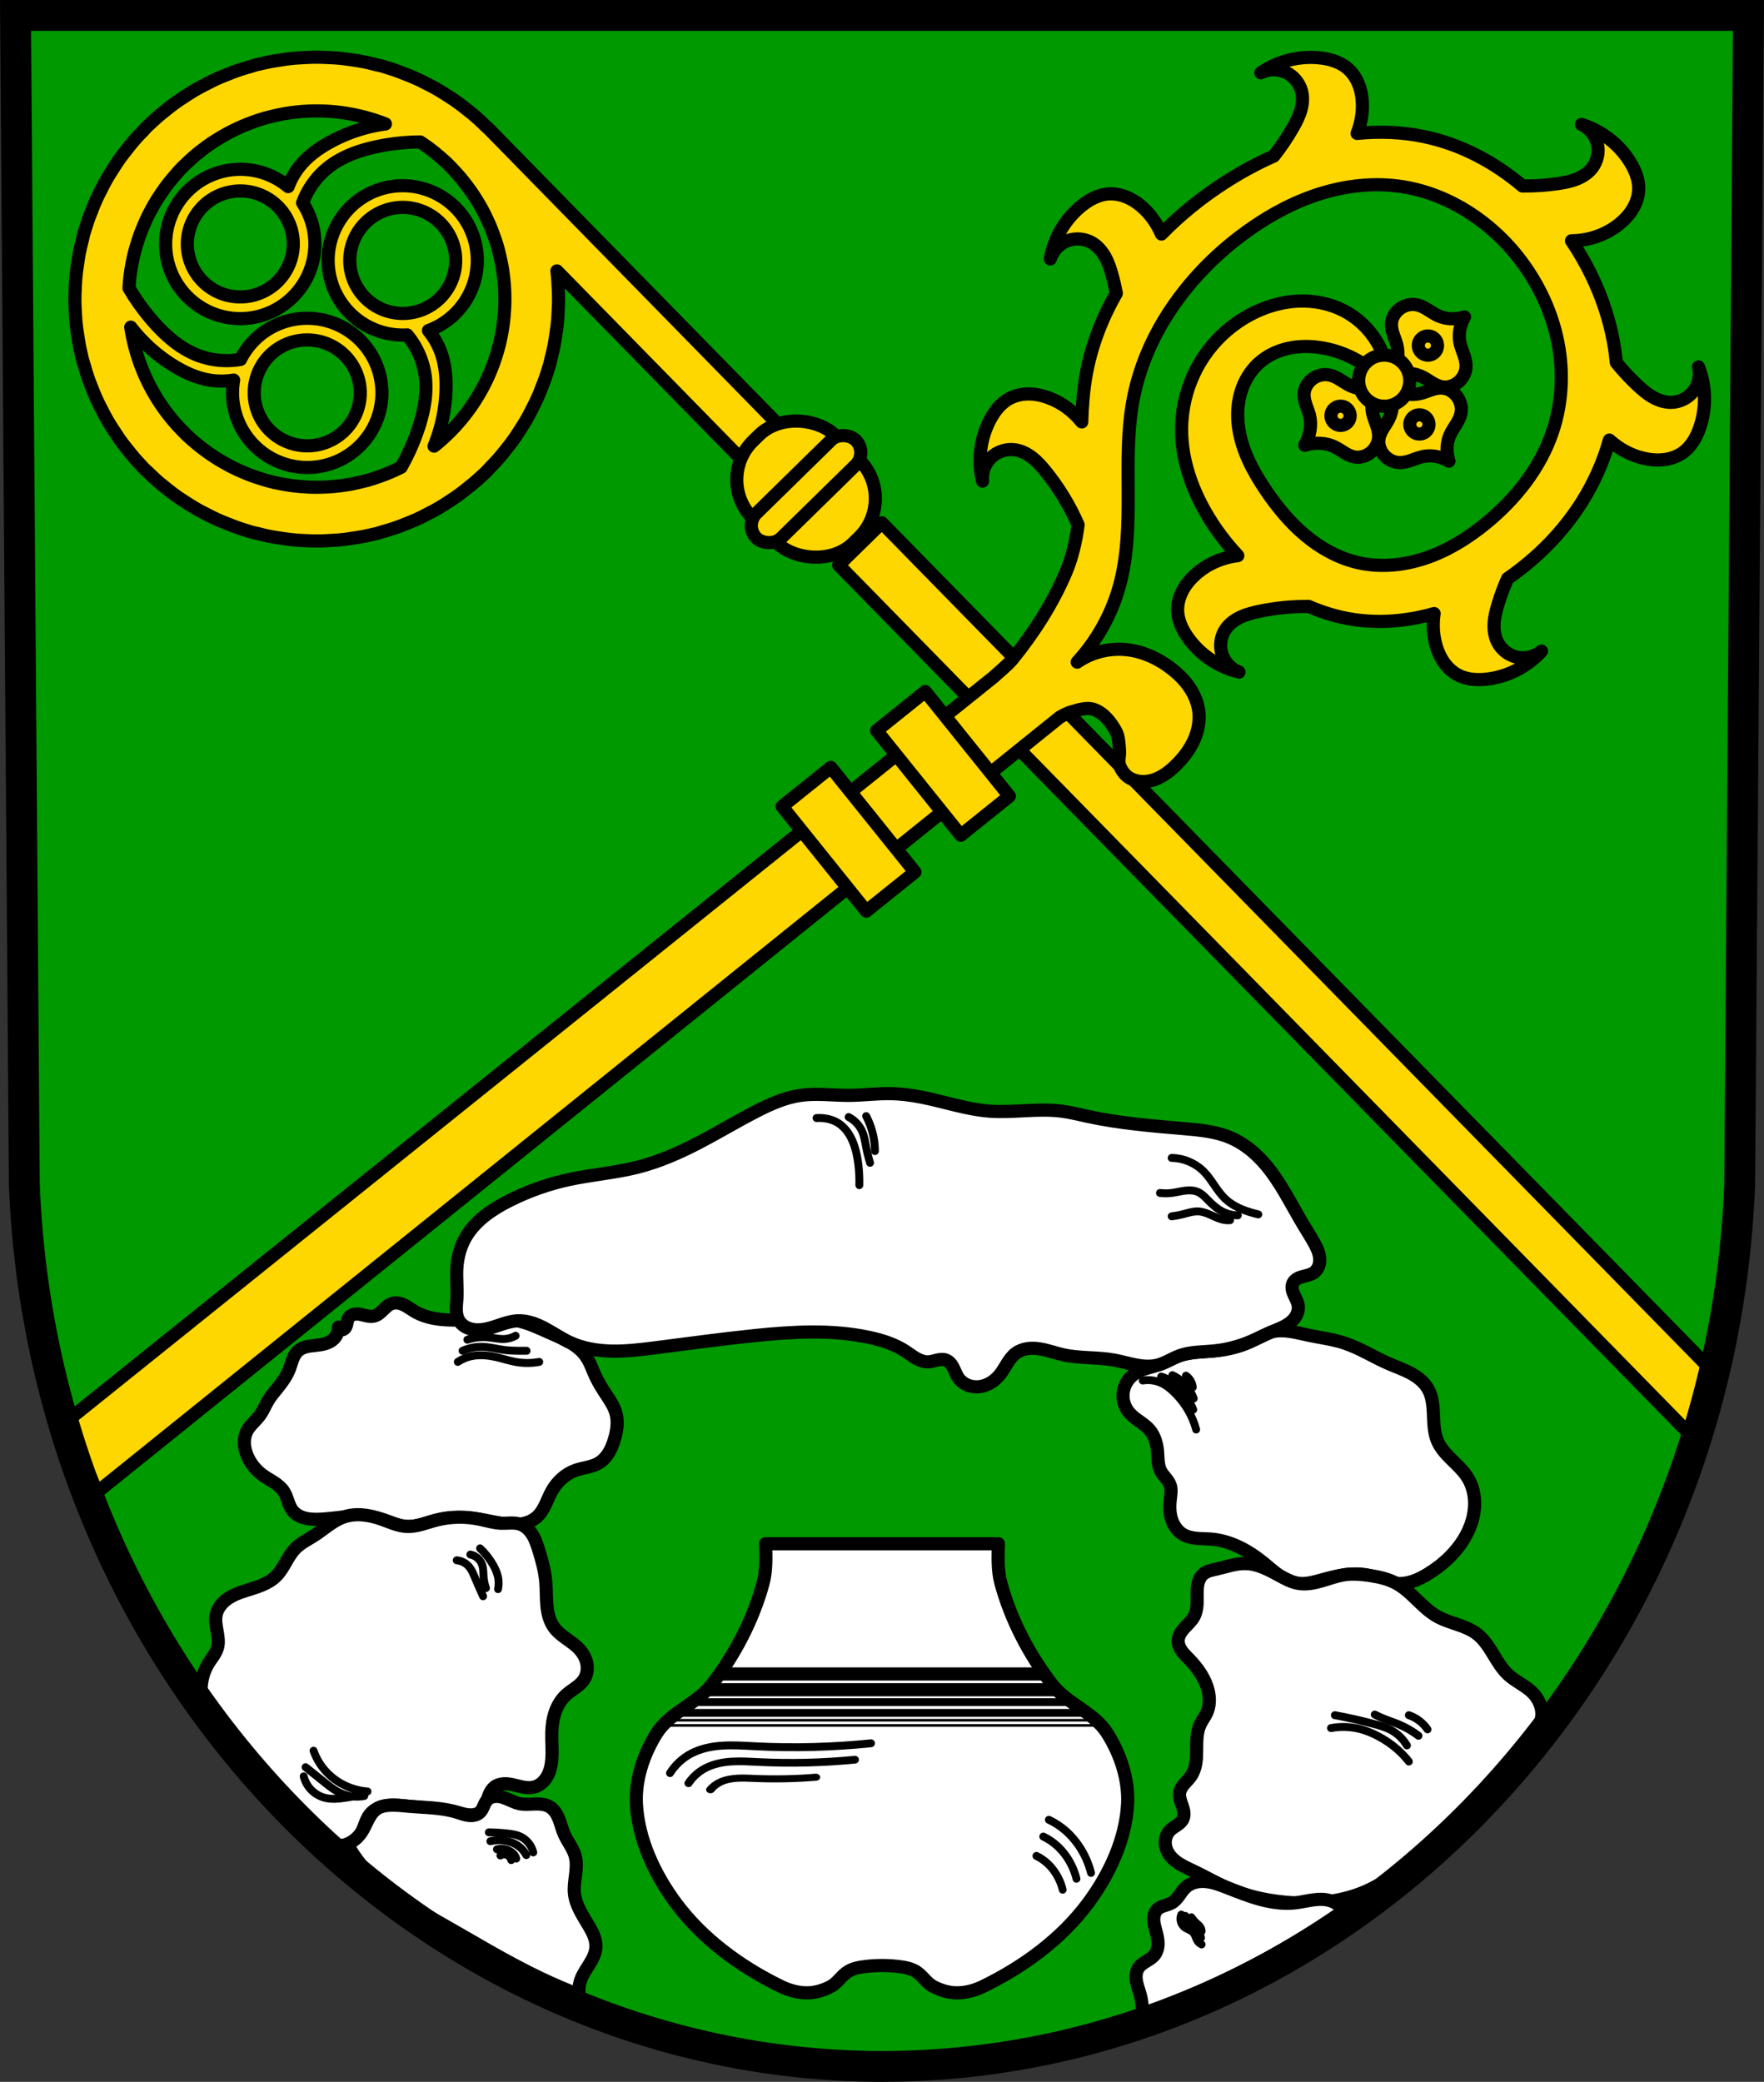 <?xml version="1.0" encoding="UTF-8" standalone="no"?>
<!-- Created with Inkscape (http://www.inkscape.org/) -->

<svg
   xmlns:dc="http://purl.org/dc/elements/1.1/"
   xmlns:cc="http://creativecommons.org/ns#"
   xmlns:rdf="http://www.w3.org/1999/02/22-rdf-syntax-ns#"
   xmlns:svg="http://www.w3.org/2000/svg"
   xmlns="http://www.w3.org/2000/svg"
   xmlns:sodipodi="http://sodipodi.sourceforge.net/DTD/sodipodi-0.dtd"
   xmlns:inkscape="http://www.inkscape.org/namespaces/inkscape"
   width="177.423mm"
   height="209.344mm"
   viewBox="0 0 177.423 209.344"
   version="1.1"
   id="svg2506"
   inkscape:version="0.92.4 (5da689c313, 2019-01-14)"
   sodipodi:docname="DEU Weiler (Ulmen) COA.svg">
  <rect x="0" y="0" width="177.423" height="209.344" fill="#333333" stroke="none"/>
  <defs
     id="defs2500">
    <inkscape:path-effect
       effect="spiro"
       id="path-effect5218"
       is_visible="true" />
    <inkscape:path-effect
       effect="spiro"
       id="path-effect1471"
       is_visible="true" />
    <inkscape:path-effect
       effect="spiro"
       id="path-effect1445"
       is_visible="true" />
    <inkscape:path-effect
       effect="spiro"
       id="path-effect1441"
       is_visible="true" />
    <inkscape:path-effect
       effect="spiro"
       id="path-effect1021"
       is_visible="true" />
    <inkscape:path-effect
       effect="spiro"
       id="path-effect1086"
       is_visible="true" />
    <inkscape:path-effect
       effect="spiro"
       id="path-effect1082"
       is_visible="true" />
    <inkscape:path-effect
       effect="spiro"
       id="path-effect1068"
       is_visible="true" />
    <inkscape:path-effect
       effect="spiro"
       id="path-effect947"
       is_visible="true" />
    <inkscape:path-effect
       effect="spiro"
       id="path-effect936"
       is_visible="true" />
    <inkscape:path-effect
       effect="spiro"
       id="path-effect947-1"
       is_visible="true" />
    <inkscape:path-effect
       effect="spiro"
       id="path-effect1082-7"
       is_visible="true" />
    <inkscape:path-effect
       effect="spiro"
       id="path-effect1086-0"
       is_visible="true" />
    <inkscape:path-effect
       effect="spiro"
       id="path-effect1086-0-8"
       is_visible="true" />
    <inkscape:path-effect
       effect="spiro"
       id="path-effect1082-7-1"
       is_visible="true" />
    <inkscape:path-effect
       effect="spiro"
       id="path-effect3708-6-1"
       is_visible="true" />
    <inkscape:path-effect
       effect="spiro"
       id="path-effect3704-9-4"
       is_visible="true" />
    <inkscape:path-effect
       effect="spiro"
       id="path-effect3708-6-1-3"
       is_visible="true" />
    <inkscape:path-effect
       effect="spiro"
       id="path-effect3704-9-4-4"
       is_visible="true" />
    <inkscape:path-effect
       effect="spiro"
       id="path-effect1086-0-6"
       is_visible="true" />
    <inkscape:path-effect
       effect="spiro"
       id="path-effect1082-7-4"
       is_visible="true" />
    <inkscape:path-effect
       effect="spiro"
       id="path-effect1086-01"
       is_visible="true" />
    <inkscape:path-effect
       effect="spiro"
       id="path-effect1082-9"
       is_visible="true" />
    <inkscape:path-effect
       effect="spiro"
       id="path-effect1086-0-8-5"
       is_visible="true" />
    <inkscape:path-effect
       effect="spiro"
       id="path-effect1082-7-1-8"
       is_visible="true" />
    <inkscape:path-effect
       effect="spiro"
       id="path-effect947-9"
       is_visible="true" />
    <inkscape:path-effect
       effect="spiro"
       id="path-effect947-1-0"
       is_visible="true" />
    <inkscape:path-effect
       effect="spiro"
       id="path-effect2125"
       is_visible="true" />
    <inkscape:path-effect
       effect="spiro"
       id="path-effect1954"
       is_visible="true" />
    <inkscape:path-effect
       effect="spiro"
       id="path-effect1950"
       is_visible="true" />
    <inkscape:path-effect
       effect="spiro"
       id="path-effect1946"
       is_visible="true" />
    <inkscape:path-effect
       effect="spiro"
       id="path-effect1839-8-6-6-4"
       is_visible="true" />
    <inkscape:path-effect
       effect="spiro"
       id="path-effect1839-8-6-3"
       is_visible="true" />
    <inkscape:path-effect
       effect="spiro"
       id="path-effect1839-8-8"
       is_visible="true" />
    <inkscape:path-effect
       effect="spiro"
       id="path-effect1839-5"
       is_visible="true" />
    <inkscape:path-effect
       effect="spiro"
       id="path-effect1839-8-6-6"
       is_visible="true" />
    <inkscape:path-effect
       effect="spiro"
       id="path-effect1839-8-6"
       is_visible="true" />
    <inkscape:path-effect
       effect="spiro"
       id="path-effect1839-8"
       is_visible="true" />
    <inkscape:path-effect
       effect="spiro"
       id="path-effect1839"
       is_visible="true" />
    <inkscape:path-effect
       effect="spiro"
       id="path-effect1835"
       is_visible="true" />
    <inkscape:path-effect
       effect="spiro"
       id="path-effect1742-7"
       is_visible="true" />
    <inkscape:path-effect
       effect="spiro"
       id="path-effect1742"
       is_visible="true" />
    <inkscape:path-effect
       effect="spiro"
       id="path-effect1764"
       is_visible="true" />
    <inkscape:path-effect
       effect="spiro"
       id="path-effect1768"
       is_visible="true" />
    <inkscape:path-effect
       effect="spiro"
       id="path-effect1764-2"
       is_visible="true" />
    <inkscape:path-effect
       effect="spiro"
       id="path-effect2129"
       is_visible="true" />
    <inkscape:path-effect
       effect="spiro"
       id="path-effect3685-5"
       is_visible="true" />
    <inkscape:path-effect
       effect="spiro"
       id="path-effect3681-0"
       is_visible="true" />
    <inkscape:path-effect
       effect="spiro"
       id="path-effect3677-9"
       is_visible="true" />
    <inkscape:path-effect
       effect="spiro"
       id="path-effect3673-1"
       is_visible="true" />
    <inkscape:path-effect
       effect="spiro"
       id="path-effect3669-6"
       is_visible="true" />
    <inkscape:path-effect
       effect="spiro"
       id="path-effect3665-5"
       is_visible="true" />
    <inkscape:path-effect
       effect="spiro"
       id="path-effect3661-1"
       is_visible="true" />
    <inkscape:path-effect
       effect="spiro"
       id="path-effect3467-0"
       is_visible="true" />
    <inkscape:path-effect
       effect="spiro"
       id="path-effect3463-9"
       is_visible="true" />
    <inkscape:path-effect
       effect="spiro"
       id="path-effect3459-0"
       is_visible="true" />
    <inkscape:path-effect
       effect="spiro"
       id="path-effect3439-0"
       is_visible="true" />
    <inkscape:path-effect
       effect="spiro"
       id="path-effect3435-2"
       is_visible="true" />
    <inkscape:path-effect
       effect="spiro"
       id="path-effect3431-0"
       is_visible="true" />
    <inkscape:path-effect
       effect="spiro"
       id="path-effect3427-6"
       is_visible="true" />
    <inkscape:path-effect
       effect="spiro"
       id="path-effect3423-0"
       is_visible="true" />
    <inkscape:path-effect
       effect="spiro"
       id="path-effect3419-4"
       is_visible="true" />
    <inkscape:path-effect
       effect="spiro"
       id="path-effect3415-2"
       is_visible="true" />
    <inkscape:path-effect
       effect="spiro"
       id="path-effect3411-8"
       is_visible="true" />
    <inkscape:path-effect
       effect="spiro"
       id="path-effect3407-8"
       is_visible="true" />
    <inkscape:path-effect
       effect="spiro"
       id="path-effect3403-7"
       is_visible="true" />
    <inkscape:path-effect
       effect="spiro"
       id="path-effect3399-6"
       is_visible="true" />
    <inkscape:path-effect
       effect="spiro"
       id="path-effect3239-2"
       is_visible="true" />
    <inkscape:path-effect
       effect="spiro"
       id="path-effect3235-7"
       is_visible="true" />
    <inkscape:path-effect
       effect="spiro"
       id="path-effect3231-6"
       is_visible="true" />
    <inkscape:path-effect
       effect="spiro"
       id="path-effect3227-1"
       is_visible="true" />
    <inkscape:path-effect
       effect="spiro"
       id="path-effect3223-1"
       is_visible="true" />
    <inkscape:path-effect
       effect="spiro"
       id="path-effect3219-9"
       is_visible="true" />
    <inkscape:path-effect
       effect="spiro"
       id="path-effect3215-6"
       is_visible="true" />
    <inkscape:path-effect
       effect="spiro"
       id="path-effect3211-5"
       is_visible="true" />
    <inkscape:path-effect
       effect="spiro"
       id="path-effect3207-3"
       is_visible="true" />
    <inkscape:path-effect
       effect="spiro"
       id="path-effect3203-2"
       is_visible="true" />
    <inkscape:path-effect
       effect="spiro"
       id="path-effect3199-2"
       is_visible="true" />
    <inkscape:path-effect
       effect="spiro"
       id="path-effect3195-2"
       is_visible="true" />
    <inkscape:path-effect
       effect="spiro"
       id="path-effect3191-7"
       is_visible="true" />
    <inkscape:path-effect
       effect="spiro"
       id="path-effect3187-4"
       is_visible="true" />
    <inkscape:path-effect
       effect="spiro"
       id="path-effect3183-6"
       is_visible="true" />
    <inkscape:path-effect
       effect="spiro"
       id="path-effect3179-4"
       is_visible="true" />
    <inkscape:path-effect
       effect="spiro"
       id="path-effect1129-4-3"
       is_visible="true" />
    <inkscape:path-effect
       effect="spiro"
       id="path-effect1129-4"
       is_visible="true" />
    <inkscape:path-effect
       effect="spiro"
       id="path-effect1129"
       is_visible="true" />
    <inkscape:path-effect
       effect="spiro"
       id="path-effect936-5-5"
       is_visible="true" />
    <inkscape:path-effect
       effect="spiro"
       id="path-effect936-5"
       is_visible="true" />
    <inkscape:path-effect
       effect="spiro"
       id="path-effect936-3"
       is_visible="true" />
  </defs>
  <sodipodi:namedview
     id="base"
     pagecolor="#ffffff"
     bordercolor="#666666"
     borderopacity="1.0"
     inkscape:pageopacity="0.0"
     inkscape:pageshadow="2"
     inkscape:zoom="0.69260141"
     inkscape:cx="335.28794"
     inkscape:cy="395.60996"
     inkscape:document-units="mm"
     inkscape:current-layer="layer1"
     showgrid="false"
     inkscape:window-width="1366"
     inkscape:window-height="745"
     inkscape:window-x="-8"
     inkscape:window-y="-8"
     inkscape:window-maximized="1"
     fit-margin-top="0"
     fit-margin-left="0"
     fit-margin-right="0"
     fit-margin-bottom="0"
     inkscape:snap-midpoints="true"
     inkscape:snap-smooth-nodes="true"
     inkscape:snap-nodes="false" />
  <g
     inkscape:label="Ebene 1"
     inkscape:groupmode="layer"
     id="layer1"
     transform="translate(-2.093,-4.505)">
    <path
       style="fill:#009900;fill-opacity:1;fill-rule:evenodd;stroke:none;stroke-width:3.104;stroke-opacity:1"
       inkscape:connector-curvature="0"
       d="M 177.952,6.057 177.068,123.638 C 175.139,173.098 137.026,212.269 90.804,212.297 44.625,212.236 6.497,173.05 4.541,123.638 L 3.657,6.057 h 87.146 z"
       id="path10563-0-6-7-9-4"
       sodipodi:nodetypes="ccccccc" />
    <path
       inkscape:connector-curvature="0"
       style="fill:#ffd700;fill-opacity:1;stroke:#000000;stroke-width:1.323;stroke-linecap:round;stroke-linejoin:round;stroke-miterlimit:4;stroke-dasharray:none;stroke-opacity:1;paint-order:markers fill stroke"
       d="m 16.924,17.193 a 24.337,24.337 0 0 0 -0.44,0.476 24.337,24.337 0 0 0 -0.634,0.664 24.337,24.337 0 0 0 -0.383,0.436 24.337,24.337 0 0 0 -0.584,0.727 24.337,24.337 0 0 0 -0.567,0.728 24.337,24.337 0 0 0 -0.334,0.469 24.337,24.337 0 0 0 -0.507,0.779 24.337,24.337 0 0 0 -0.495,0.786 24.337,24.337 0 0 0 -0.282,0.493 24.337,24.337 0 0 0 -0.433,0.838 24.337,24.337 0 0 0 -0.409,0.822 24.337,24.337 0 0 0 -0.234,0.526 24.337,24.337 0 0 0 -0.343,0.866 24.337,24.337 0 0 0 -0.352,0.927 24.337,24.337 0 0 0 -0.156,0.482 24.337,24.337 0 0 0 -0.153,0.492 24.337,24.337 0 0 0 -0.105,0.331 24.337,24.337 0 0 0 -0.141,0.625 24.337,24.337 0 0 0 -0.22,0.905 24.337,24.337 0 0 0 -0.111,0.561 24.337,24.337 0 0 0 -0.143,0.923 24.337,24.337 0 0 0 -0.128,0.919 24.337,24.337 0 0 0 -0.055,0.569 24.337,24.337 0 0 0 -0.05,0.927 24.337,24.337 0 0 0 -0.036,0.928 24.337,24.337 0 0 0 0.002,0.574 24.337,24.337 0 0 0 0.043,0.928 24.337,24.337 0 0 0 0.057,0.928 24.337,24.337 0 0 0 0.06,0.574 24.337,24.337 0 0 0 0.135,0.909 24.337,24.337 0 0 0 0.161,0.993 24.337,24.337 0 0 0 0.106,0.494 24.337,24.337 0 0 0 0.11,0.49 24.337,24.337 0 0 0 0.077,0.349 24.337,24.337 0 0 0 0.191,0.616 24.337,24.337 0 0 0 0.26,0.886 24.337,24.337 0 0 0 0.185,0.547 24.337,24.337 0 0 0 0.34,0.874 24.337,24.337 0 0 0 0.344,0.848 24.337,24.337 0 0 0 0.24,0.528 24.337,24.337 0 0 0 0.422,0.83 24.337,24.337 0 0 0 0.433,0.822 24.337,24.337 0 0 0 0.285,0.49 24.337,24.337 0 0 0 0.504,0.786 24.337,24.337 0 0 0 0.514,0.776 24.337,24.337 0 0 0 0.335,0.462 24.337,24.337 0 0 0 0.579,0.73 24.337,24.337 0 0 0 0.626,0.767 24.337,24.337 0 0 0 0.345,0.381 24.337,24.337 0 0 0 0.342,0.371 24.337,24.337 0 0 0 0.238,0.261 24.337,24.337 0 0 0 0.476,0.44 24.337,24.337 0 0 0 0.664,0.634 24.337,24.337 0 0 0 0.436,0.383 24.337,24.337 0 0 0 0.727,0.584 24.337,24.337 0 0 0 0.728,0.567 24.337,24.337 0 0 0 0.469,0.334 24.337,24.337 0 0 0 0.779,0.507 24.337,24.337 0 0 0 0.786,0.495 24.337,24.337 0 0 0 0.493,0.282 24.337,24.337 0 0 0 0.838,0.433 24.337,24.337 0 0 0 0.822,0.409 24.337,24.337 0 0 0 0.526,0.234 24.337,24.337 0 0 0 0.866,0.343 24.337,24.337 0 0 0 0.927,0.352 24.337,24.337 0 0 0 0.481,0.156 24.337,24.337 0 0 0 0.49,0.153 24.337,24.337 0 0 0 0.335,0.106 24.337,24.337 0 0 0 0.629,0.142 24.337,24.337 0 0 0 0.9,0.219 24.337,24.337 0 0 0 0.561,0.111 24.337,24.337 0 0 0 0.923,0.143 24.337,24.337 0 0 0 0.919,0.128 24.337,24.337 0 0 0 0.569,0.055 24.337,24.337 0 0 0 0.927,0.049 24.337,24.337 0 0 0 0.928,0.036 24.337,24.337 0 0 0 0.574,-0.002 24.337,24.337 0 0 0 0.928,-0.043 24.337,24.337 0 0 0 0.928,-0.057 24.337,24.337 0 0 0 0.574,-0.06 24.337,24.337 0 0 0 0.909,-0.135 24.337,24.337 0 0 0 0.993,-0.161 24.337,24.337 0 0 0 0.494,-0.106 24.337,24.337 0 0 0 0.49,-0.11 24.337,24.337 0 0 0 0.349,-0.077 24.337,24.337 0 0 0 0.616,-0.191 24.337,24.337 0 0 0 0.886,-0.26 24.337,24.337 0 0 0 0.547,-0.185 24.337,24.337 0 0 0 0.874,-0.34 24.337,24.337 0 0 0 0.848,-0.344 24.337,24.337 0 0 0 0.528,-0.24 24.337,24.337 0 0 0 0.83,-0.422 24.337,24.337 0 0 0 0.822,-0.433 24.337,24.337 0 0 0 0.49,-0.285 24.337,24.337 0 0 0 0.786,-0.504 24.337,24.337 0 0 0 0.776,-0.514 24.337,24.337 0 0 0 0.462,-0.335 24.337,24.337 0 0 0 0.73,-0.579 24.337,24.337 0 0 0 0.767,-0.626 24.337,24.337 0 0 0 0.381,-0.345 24.337,24.337 0 0 0 0.371,-0.342 24.337,24.337 0 0 0 0.261,-0.238 24.337,24.337 0 0 0 0.44,-0.476 24.337,24.337 0 0 0 0.634,-0.664 24.337,24.337 0 0 0 0.383,-0.436 24.337,24.337 0 0 0 0.584,-0.727 24.337,24.337 0 0 0 0.567,-0.728 24.337,24.337 0 0 0 0.334,-0.469 24.337,24.337 0 0 0 0.507,-0.779 24.337,24.337 0 0 0 0.495,-0.786 24.337,24.337 0 0 0 0.282,-0.493 24.337,24.337 0 0 0 0.433,-0.838 24.337,24.337 0 0 0 0.409,-0.822 24.337,24.337 0 0 0 0.234,-0.526 24.337,24.337 0 0 0 0.343,-0.866 24.337,24.337 0 0 0 0.352,-0.927 24.337,24.337 0 0 0 0.156,-0.482 24.337,24.337 0 0 0 0.153,-0.492 24.337,24.337 0 0 0 0.105,-0.331 24.337,24.337 0 0 0 0.141,-0.625 24.337,24.337 0 0 0 0.22,-0.905 24.337,24.337 0 0 0 0.111,-0.561 24.337,24.337 0 0 0 0.143,-0.923 24.337,24.337 0 0 0 0.128,-0.919 24.337,24.337 0 0 0 0.055,-0.569 24.337,24.337 0 0 0 0.05,-0.927 24.337,24.337 0 0 0 0.036,-0.928 24.337,24.337 0 0 0 -0.002,-0.574 24.337,24.337 0 0 0 -0.043,-0.928 24.337,24.337 0 0 0 -0.057,-0.928 24.337,24.337 0 0 0 -0.06,-0.574 24.337,24.337 0 0 0 -0.002,-0.016 L 76.996,51.029 80.636,47.464 51.34,17.552 A 24.337,24.337 0 0 0 50.864,17.111 24.337,24.337 0 0 0 50.2,16.478 24.337,24.337 0 0 0 49.764,16.095 24.337,24.337 0 0 0 49.037,15.511 24.337,24.337 0 0 0 48.309,14.944 24.337,24.337 0 0 0 47.839,14.609 24.337,24.337 0 0 0 47.06,14.102 24.337,24.337 0 0 0 46.274,13.608 24.337,24.337 0 0 0 45.781,13.326 a 24.337,24.337 0 0 0 -0.838,-0.433 24.337,24.337 0 0 0 -0.822,-0.409 24.337,24.337 0 0 0 -0.526,-0.234 24.337,24.337 0 0 0 -0.866,-0.343 24.337,24.337 0 0 0 -0.927,-0.352 24.337,24.337 0 0 0 -0.482,-0.156 24.337,24.337 0 0 0 -0.492,-0.153 24.337,24.337 0 0 0 -0.331,-0.105 24.337,24.337 0 0 0 -0.625,-0.141 24.337,24.337 0 0 0 -0.905,-0.22 24.337,24.337 0 0 0 -0.561,-0.111 24.337,24.337 0 0 0 -0.923,-0.143 24.337,24.337 0 0 0 -0.919,-0.128 24.337,24.337 0 0 0 -0.569,-0.055 24.337,24.337 0 0 0 -0.927,-0.049 24.337,24.337 0 0 0 -0.928,-0.036 24.337,24.337 0 0 0 -0.574,0.002 24.337,24.337 0 0 0 -0.928,0.043 24.337,24.337 0 0 0 -0.928,0.057 24.337,24.337 0 0 0 -0.574,0.06 24.337,24.337 0 0 0 -0.909,0.135 24.337,24.337 0 0 0 -0.992,0.161 24.337,24.337 0 0 0 -0.498,0.107 24.337,24.337 0 0 0 -0.489,0.11 24.337,24.337 0 0 0 -0.348,0.076 24.337,24.337 0 0 0 -0.612,0.19 24.337,24.337 0 0 0 -0.89,0.26 24.337,24.337 0 0 0 -0.546,0.185 24.337,24.337 0 0 0 -0.874,0.34 24.337,24.337 0 0 0 -0.848,0.344 24.337,24.337 0 0 0 -0.528,0.24 24.337,24.337 0 0 0 -0.83,0.422 24.337,24.337 0 0 0 -0.822,0.433 24.337,24.337 0 0 0 -0.49,0.285 24.337,24.337 0 0 0 -0.786,0.504 24.337,24.337 0 0 0 -0.776,0.514 24.337,24.337 0 0 0 -0.462,0.335 24.337,24.337 0 0 0 -0.73,0.579 24.337,24.337 0 0 0 -0.767,0.626 24.337,24.337 0 0 0 -0.381,0.345 24.337,24.337 0 0 0 -0.371,0.342 24.337,24.337 0 0 0 -0.261,0.238 z m 3.348,4.302 a 18.943,18.943 45 0 1 0.638,-0.621 18.943,18.943 45 0 1 0.306,-0.285 18.943,18.943 45 0 1 0.595,-0.526 18.943,18.943 45 0 1 0.529,-0.421 18.943,18.943 45 0 1 0.25,-0.19 18.943,18.943 45 0 1 0.775,-0.557 18.943,18.943 45 0 1 0.531,-0.342 18.943,18.943 45 0 1 0.164,-0.1 18.943,18.943 45 0 1 0.966,-0.558 18.943,18.943 45 0 1 0.523,-0.267 18.943,18.943 45 0 1 0.087,-0.042 18.943,18.943 45 0 1 1.141,-0.515 18.943,18.943 45 0 1 0.498,-0.194 18.943,18.943 45 0 1 0.009,-0.004 18.943,18.943 45 0 1 0.009,-0.003 18.943,18.943 45 0 1 1.462,-0.49 18.943,18.943 45 0 1 0.243,-0.061 18.943,18.943 45 0 1 1.569,-0.357 18.943,18.943 45 0 1 0.082,-0.017 18.943,18.943 45 0 1 0.121,-0.018 18.943,18.943 45 0 1 1.747,-0.217 18.943,18.943 45 0 1 0.011,-9.39e-4 18.943,18.943 45 0 1 0.057,-0.003 18.943,18.943 45 0 1 7.408,0.947 18.943,18.943 45 0 1 0.033,0.01 18.943,18.943 45 0 1 0.831,0.304 c -1.942,0.266 -3.836,0.881 -5.557,1.822 -1.104,0.603 -2.148,1.346 -2.958,2.308 -0.543,0.644 -0.971,1.383 -1.268,2.171 a 7.502,7.513 45.597 0 0 -10.062,0.409 7.502,7.513 45.597 0 0 -0.119,10.617 7.502,7.513 45.597 0 0 10.617,0.103 7.502,7.513 45.597 0 0 1.018,-9.492 c 0.519,-1.4 1.419,-2.66 2.595,-3.582 1.421,-1.114 3.177,-1.721 4.943,-2.089 1.41,-0.293 2.849,-0.445 4.289,-0.454 a 18.943,18.943 45 0 1 1.439,1.041 18.943,18.943 45 0 1 0.324,0.272 18.943,18.943 45 0 1 0.981,0.872 18.943,18.943 45 0 1 0.559,0.575 18.943,18.943 45 0 1 0.31,0.333 18.943,18.943 45 0 1 0.476,0.538 18.943,18.943 45 0 1 0.444,0.558 18.943,18.943 45 0 1 0.278,0.368 18.943,18.943 45 0 1 0.422,0.585 18.943,18.943 45 0 1 0.391,0.606 18.943,18.943 45 0 1 0.23,0.375 18.943,18.943 45 0 1 0.364,0.628 18.943,18.943 45 0 1 0.332,0.649 18.943,18.943 45 0 1 0.192,0.4 18.943,18.943 45 0 1 0.298,0.658 18.943,18.943 45 0 1 0.259,0.663 18.943,18.943 45 0 1 0.159,0.439 18.943,18.943 45 0 1 0.281,0.835 18.943,18.943 45 0 1 0.03,0.103 18.943,18.943 45 0 1 0.222,0.875 18.943,18.943 45 0 1 0.088,0.384 18.943,18.943 45 0 1 0.16,0.79 18.943,18.943 45 0 1 0.102,0.681 18.943,18.943 45 0 1 0.037,0.298 18.943,18.943 45 0 1 0.095,0.943 18.943,18.943 45 0 1 0.031,0.635 18.943,18.943 45 0 1 0.005,0.218 18.943,18.943 45 0 1 -1.2e-5,1.089 18.943,18.943 45 0 1 -0.03,0.581 18.943,18.943 45 0 1 -0.008,0.104 18.943,18.943 45 0 1 -0.126,1.253 18.943,18.943 45 0 1 -0.08,0.528 18.943,18.943 45 0 1 3.7e-4,3.78e-4 18.943,18.943 45 0 1 -0.309,1.525 18.943,18.943 45 0 1 -0.066,0.234 18.943,18.943 45 0 1 -0.478,1.545 18.943,18.943 45 0 1 -0.029,0.087 18.943,18.943 45 0 1 -0.033,0.083 18.943,18.943 45 0 1 -0.695,1.644 18.943,18.943 45 0 1 -0.009,0.02 18.943,18.943 45 0 1 -0.006,0.011 18.943,18.943 45 0 1 -4.54,5.972 18.943,18.943 45 0 1 -0.022,0.019 18.943,18.943 45 0 1 -0.681,0.57 c 0.74,-1.815 1.154,-3.763 1.201,-5.724 0.03,-1.257 -0.092,-2.533 -0.519,-3.716 -0.286,-0.792 -0.712,-1.532 -1.246,-2.183 a 7.513,7.502 75.597 0 0 4.677,-8.919 7.513,7.502 75.597 0 0 -9.135,-5.411 7.513,7.502 75.597 0 0 -5.397,9.143 7.513,7.502 75.597 0 0 7.711,5.627 c 0.953,1.149 1.594,2.559 1.804,4.038 0.254,1.787 -0.098,3.612 -0.662,5.326 -0.451,1.368 -1.039,2.69 -1.751,3.941 a 18.943,18.943 45 0 1 -1.619,0.724 18.943,18.943 45 0 1 -0.404,0.147 18.943,18.943 45 0 1 -1.245,0.413 18.943,18.943 45 0 1 -0.78,0.198 18.943,18.943 45 0 1 -0.435,0.1 18.943,18.943 45 0 1 -0.698,0.143 18.943,18.943 45 0 1 -0.734,0.11 18.943,18.943 45 0 1 -0.44,0.055 18.943,18.943 45 0 1 -0.71,0.072 18.943,18.943 45 0 1 -0.707,0.035 18.943,18.943 45 0 1 -0.471,0.012 18.943,18.943 45 0 1 -0.713,0.001 18.943,18.943 45 0 1 -0.716,-0.037 18.943,18.943 45 0 1 -0.453,-0.034 18.943,18.943 45 0 1 -0.72,-0.071 18.943,18.943 45 0 1 -0.716,-0.109 18.943,18.943 45 0 1 -0.435,-0.077 18.943,18.943 45 0 1 -0.874,-0.176 18.943,18.943 45 0 1 -0.105,-0.026 18.943,18.943 45 0 1 -0.866,-0.244 18.943,18.943 45 0 1 -0.385,-0.119 18.943,18.943 45 0 1 -0.757,-0.254 18.943,18.943 45 0 1 -0.635,-0.25 18.943,18.943 45 0 1 -0.284,-0.12 18.943,18.943 45 0 1 -0.868,-0.392 18.943,18.943 45 0 1 -0.57,-0.294 18.943,18.943 45 0 1 -0.164,-0.089 18.943,18.943 45 0 1 -0.968,-0.559 18.943,18.943 45 0 1 -0.49,-0.318 18.943,18.943 45 0 1 -0.068,-0.047 18.943,18.943 45 0 1 -1.034,-0.743 18.943,18.943 45 0 1 -0.416,-0.333 18.943,18.943 45 0 1 -0.001,-0.001 18.943,18.943 45 0 1 -1.165,-1.029 18.943,18.943 45 0 1 -0.172,-0.175 18.943,18.943 45 0 1 -1.092,-1.18 18.943,18.943 45 0 1 -0.065,-0.073 18.943,18.943 45 0 1 -0.064,-0.08 18.943,18.943 45 0 1 -1.071,-1.417 18.943,18.943 45 0 1 -0.01,-0.014 18.943,18.943 45 0 1 -0.015,-0.023 18.943,18.943 45 0 1 -2.897,-6.914 18.943,18.943 45 0 1 -0.003,-0.013 18.943,18.943 45 0 1 -0.155,-0.885 c 1.201,1.548 2.682,2.882 4.356,3.902 1.074,0.654 2.239,1.187 3.477,1.408 0.829,0.148 1.683,0.149 2.514,0.013 a 7.513,7.502 15.597 0 0 5.385,8.51 7.513,7.502 15.597 0 0 9.254,-5.206 7.513,7.502 15.597 0 0 -5.22,-9.246 7.513,7.502 15.597 0 0 -8.729,3.864 C 24.813,40.902 23.271,40.752 21.885,40.195 20.21,39.521 18.806,38.305 17.604,36.958 16.645,35.884 15.794,34.714 15.066,33.471 a 18.943,18.943 45 0 1 0.182,-1.763 18.943,18.943 45 0 1 0.075,-0.423 18.943,18.943 45 0 1 0.264,-1.284 18.943,18.943 45 0 1 0.22,-0.778 18.943,18.943 45 0 1 0.129,-0.419 18.943,18.943 45 0 1 0.231,-0.691 18.943,18.943 45 0 1 0.263,-0.667 18.943,18.943 45 0 1 0.171,-0.406 18.943,18.943 45 0 1 0.3,-0.67 18.943,18.943 45 0 1 0.333,-0.647 18.943,18.943 45 0 1 0.203,-0.373 18.943,18.943 45 0 1 0.37,-0.643 18.943,18.943 45 0 1 0.393,-0.606 18.943,18.943 45 0 1 0.239,-0.351 18.943,18.943 45 0 1 0.435,-0.607 18.943,18.943 45 0 1 0.45,-0.561 18.943,18.943 45 0 1 0.284,-0.338 18.943,18.943 45 0 1 0.593,-0.674 18.943,18.943 45 0 1 0.07,-0.074 z m 2.264,3.735 a 5.325,5.333 45.597 0 1 7.536,0.073 5.325,5.333 45.597 0 1 -0.084,7.536 5.325,5.333 45.597 0 1 -7.535,-0.073 5.325,5.333 45.597 0 1 0.084,-7.536 z m 16.162,1.831 a 5.333,5.325 75.597 0 1 2.576,-1.534 5.333,5.325 75.597 0 1 6.484,3.84 5.333,5.325 75.597 0 1 -3.832,6.49 5.333,5.325 75.597 0 1 -6.484,-3.841 5.333,5.325 75.597 0 1 1.255,-4.955 z m -9.524,13.234 a 5.333,5.325 15.597 0 1 5.253,-1.412 5.333,5.325 15.597 0 1 3.704,6.562 5.333,5.325 15.597 0 1 -6.568,3.695 5.333,5.325 15.597 0 1 -3.705,-6.563 5.333,5.325 15.597 0 1 1.315,-2.283 z"
       id="path5176-1" />
    <path
       style="fill:#ffd700;fill-opacity:1;stroke:#000000;stroke-width:5;stroke-linecap:round;stroke-linejoin:round;stroke-miterlimit:4;stroke-dasharray:none;stroke-opacity:1;paint-order:markers fill stroke"
       d="M 334.693 198.383 L 318.32 214.418 L 644.482 547.447 C 647.126 539.069 649.481 530.547 651.535 521.895 L 334.693 198.383 z "
       transform="matrix(0.265,0,0,0.265,2.093,4.505)"
       id="rect5168" />
    <rect
       style="fill:#ffd700;fill-opacity:1;stroke:#000000;stroke-width:1.323;stroke-linecap:round;stroke-linejoin:round;stroke-miterlimit:4;stroke-dasharray:none;stroke-opacity:1;paint-order:markers fill stroke"
       id="rect5170"
       width="11.763"
       height="14.385"
       x="15.969"
       y="89.357"
       ry="5.469"
       rx="5.469"
       transform="rotate(-44.403)" />
    <rect
       style="fill:#ffd700;fill-opacity:1;stroke:#000000;stroke-width:1.323;stroke-linecap:round;stroke-linejoin:round;stroke-miterlimit:4;stroke-dasharray:none;stroke-opacity:1;paint-order:markers fill stroke"
       id="rect5172"
       width="14.011"
       height="3.521"
       x="14.846"
       y="94.789"
       ry="1.761"
       rx="1.761"
       transform="rotate(-44.403)" />
    <path
       transform="translate(190.466,-0.658)"
       style="fill:#ffffff;stroke:#000000;stroke-width:1.323;stroke-linecap:round;stroke-linejoin:round;stroke-miterlimit:4;stroke-dasharray:none;stroke-opacity:1"
       d="m -154.335,138.614 c 0.017,0.441 -0.161,0.886 -0.477,1.193 -0.227,0.22 -0.517,0.368 -0.818,0.463 -0.302,0.095 -0.617,0.139 -0.931,0.174 -0.322,0.036 -0.647,0.062 -0.962,0.137 -0.315,0.075 -0.625,0.204 -0.867,0.419 -0.255,0.227 -0.422,0.539 -0.544,0.858 -0.123,0.319 -0.207,0.652 -0.33,0.971 -0.271,0.703 -0.72,1.322 -1.193,1.909 -0.333,0.413 -0.682,0.817 -0.954,1.272 -0.281,0.469 -0.478,0.987 -0.795,1.431 -0.209,0.292 -0.466,0.546 -0.711,0.809 -0.245,0.263 -0.482,0.539 -0.641,0.861 -0.175,0.355 -0.25,0.755 -0.241,1.15 0.009,0.395 0.1,0.786 0.241,1.156 0.314,0.824 0.879,1.547 1.591,2.068 0.369,0.27 0.774,0.486 1.156,0.738 0.382,0.252 0.747,0.546 0.992,0.932 0.188,0.297 0.298,0.635 0.415,0.966 0.116,0.331 0.244,0.666 0.46,0.943 0.278,0.356 0.689,0.594 1.122,0.723 0.433,0.129 0.891,0.157 1.343,0.152 0.905,-0.011 1.803,-0.153 2.704,-0.239 1.277,-0.122 2.588,-0.129 3.817,0.239 0.822,0.246 1.609,0.658 2.465,0.716 0.516,0.035 1.033,-0.062 1.533,-0.198 0.499,-0.136 0.988,-0.311 1.489,-0.438 1.424,-0.359 2.925,-0.317 4.374,-0.08 0.718,0.118 1.428,0.282 2.147,0.398 0.619,0.099 1.25,0.161 1.873,0.084 0.622,-0.077 1.239,-0.302 1.706,-0.721 0.378,-0.339 0.642,-0.788 0.861,-1.246 0.219,-0.458 0.401,-0.935 0.65,-1.378 0.527,-0.937 1.371,-1.71 2.386,-2.068 0.762,-0.268 1.61,-0.307 2.306,-0.716 0.422,-0.248 0.762,-0.62 1.019,-1.038 0.256,-0.417 0.432,-0.879 0.572,-1.348 0.254,-0.851 0.392,-1.768 0.159,-2.624 -0.181,-0.667 -0.575,-1.252 -0.954,-1.829 -0.405,-0.616 -0.803,-1.24 -1.113,-1.909 -0.31,-0.668 -0.534,-1.384 -0.954,-1.988 -0.404,-0.581 -0.974,-1.032 -1.584,-1.39 -0.611,-0.358 -1.267,-0.631 -1.915,-0.916 -1.092,-0.482 -2.176,-1.007 -3.34,-1.272 -1.945,-0.443 -3.97,-0.133 -5.964,-0.08 -1.533,0.041 -3.135,-0.092 -4.453,-0.875 -0.351,-0.208 -0.676,-0.459 -1.043,-0.637 -0.183,-0.089 -0.377,-0.159 -0.578,-0.191 -0.201,-0.033 -0.41,-0.027 -0.605,0.033 -0.359,0.109 -0.639,0.386 -0.907,0.65 -0.134,0.132 -0.269,0.263 -0.42,0.375 -0.151,0.112 -0.319,0.203 -0.502,0.248 -0.217,0.053 -0.446,0.037 -0.666,-0.004 -0.22,-0.041 -0.435,-0.105 -0.654,-0.15 -0.219,-0.045 -0.447,-0.069 -0.666,-0.027 -0.22,0.041 -0.433,0.155 -0.558,0.34 -0.093,0.138 -0.132,0.304 -0.165,0.467 -0.033,0.163 -0.063,0.33 -0.141,0.476 -0.039,0.073 -0.091,0.141 -0.156,0.192 -0.065,0.052 -0.144,0.088 -0.227,0.096 -0.083,0.008 -0.169,-0.013 -0.235,-0.063 -0.033,-0.025 -0.061,-0.057 -0.08,-0.094 -0.019,-0.037 -0.03,-0.078 -0.03,-0.12 0,-2e-5 0,-4e-5 0,-6e-5 z"
       id="path3177-0"
       inkscape:connector-curvature="0"
       inkscape:path-effect="#path-effect3179-4"
       inkscape:original-d="m -154.33502,138.61392 c -0.42053,-0.081 -0.16957,0.8949 -0.47716,1.19288 -0.4457,0.43177 -1.16092,0.43977 -1.74955,0.63621 -0.60453,0.20175 -1.34581,0.14122 -1.82909,0.55667 -0.5125,0.44057 -0.54937,1.23675 -0.87478,1.82909 -0.36123,0.65755 -0.76861,1.28985 -1.19288,1.90861 -0.29982,0.43725 -0.66585,0.82758 -0.95431,1.27241 -0.29698,0.45798 -0.48984,0.97905 -0.79525,1.43145 -0.40074,0.59361 -1.1129,0.99488 -1.35193,1.67004 -0.25655,0.72467 -0.24754,1.57843 0,2.30623 0.28,0.82323 0.97729,1.45117 1.5905,2.06767 0.63944,0.64287 1.5843,0.95918 2.14719,1.67003 0.43446,0.54866 0.35844,1.43619 0.87478,1.90861 0.64333,0.5886 1.60029,0.76478 2.46529,0.87478 0.89756,0.11414 1.79915,-0.227 2.70386,-0.23858 1.27479,-0.0163 2.56126,0.0198 3.81723,0.23858 0.84299,0.14687 1.61019,0.68362 2.46528,0.71573 1.02868,0.0386 1.99911,-0.52029 3.02197,-0.6362 1.44893,-0.16419 2.92065,-0.19962 4.3739,-0.0795 0.72543,0.06 1.4193,0.39502 2.14719,0.39763 1.21158,0.004 2.58707,0.06 3.57864,-0.63621 0.82611,-0.58005 0.8688,-1.84555 1.51098,-2.62434 0.6695,-0.81192 1.46604,-1.55622 2.38576,-2.06766 0.70346,-0.39119 1.66151,-0.23384 2.30624,-0.71573 0.76556,-0.57221 1.28599,-1.47979 1.59051,-2.38576 0.27923,-0.83071 0.34189,-1.76724 0.15905,-2.62434 -0.14347,-0.67255 -0.6219,-1.22706 -0.9543,-1.82908 -0.35601,-0.64478 -0.76816,-1.25798 -1.11336,-1.90861 -0.34453,-0.64937 -0.47081,-1.43441 -0.9543,-1.98814 -0.91878,-1.05225 -2.2558,-1.66941 -3.49912,-2.30624 -1.0604,-0.54314 -2.1698,-1.04897 -3.34007,-1.2724 -1.95304,-0.37288 -3.98677,0.12621 -5.96441,-0.0795 -1.50472,-0.15652 -2.99478,-0.47346 -4.45342,-0.87478 -0.75991,-0.20908 -1.44545,-0.89929 -2.22671,-0.79525 -0.73621,0.098 -1.12769,1.02814 -1.82909,1.2724 -0.80265,0.27952 -1.76328,-0.17498 -2.54481,0.15906 -0.43124,0.18432 -0.60422,1.1424 -1.03383,0.9543 -2e-5,-1e-5 2e-5,-6e-5 0,-6e-5 z"
       sodipodi:nodetypes="aaaaaaaaaaaaaaaaaaaaaaaaaaaaaaaaaaaaaa" />
    <path
       transform="translate(190.466,-0.658)"
       style="fill:none;stroke:#000000;stroke-width:0.794;stroke-linecap:round;stroke-linejoin:miter;stroke-miterlimit:4;stroke-dasharray:none;stroke-opacity:1"
       d="m -142.327,142.113 c 0.386,-0.259 0.82,-0.449 1.272,-0.557 0.965,-0.23 1.981,-0.085 2.942,0.159 0.53,0.135 1.053,0.299 1.591,0.398 0.787,0.144 1.599,0.144 2.386,0"
       id="path3181-7"
       inkscape:connector-curvature="0"
       inkscape:path-effect="#path-effect3183-6"
       inkscape:original-d="m -142.32668,142.11304 c 0.4244,-0.18583 0.81687,-0.47416 1.2724,-0.55668 0.96651,-0.17508 1.97115,0.0128 2.94244,0.15905 0.54039,0.0814 1.04812,0.33086 1.59051,0.39763 0.7893,0.0972 1.59078,-2.6e-4 2.38577,0"
       sodipodi:nodetypes="caaac" />
    <path
       style="fill:none;stroke:#000000;stroke-width:0.794;stroke-linecap:round;stroke-linejoin:miter;stroke-miterlimit:4;stroke-dasharray:none;stroke-opacity:1"
       d="m -141.85,140.841 c 0.647,-0.288 1.36,-0.426 2.068,-0.398 0.724,0.029 1.429,0.226 2.147,0.318 0.448,0.057 0.9,0.073 1.352,0.08 0.292,0.004 0.583,0.004 0.875,0"
       id="path3185-1"
       inkscape:connector-curvature="0"
       inkscape:path-effect="#path-effect3187-4"
       inkscape:original-d="m -141.84953,140.84063 c 0.63647,-0.1063 1.36597,-0.38256 2.06766,-0.39762 0.72338,-0.0155 1.42748,0.24377 2.14719,0.3181 0.44903,0.0464 0.9007,0.0662 1.35193,0.0795 0.29147,0.009 0.58345,-2.6e-4 0.87478,0"
       sodipodi:nodetypes="caaac"
       transform="translate(190.466,-0.505)" />
    <path
       style="fill:none;stroke:#000000;stroke-width:0.794;stroke-linecap:round;stroke-linejoin:miter;stroke-miterlimit:4;stroke-dasharray:none;stroke-opacity:1"
       d="m -141.213,139.727 c 0.663,-0.22 1.372,-0.302 2.068,-0.239 0.584,0.053 1.165,0.208 1.75,0.159 0.362,-0.03 0.717,-0.14 1.034,-0.318"
       id="path3189-6"
       inkscape:connector-curvature="0"
       inkscape:path-effect="#path-effect3191-7"
       inkscape:original-d="m -141.21333,139.72728 c 0.68949,-0.0798 1.37392,-0.23018 2.06766,-0.23858 0.58555,-0.007 1.16713,0.21979 1.74956,0.15905 0.35861,-0.0374 0.68949,-0.21233 1.03383,-0.3181"
       sodipodi:nodetypes="caac"
       transform="translate(190.313,-0.505)" />
    <path
       transform="translate(190.466,-0.658)"
       style="fill:#ffffff;stroke:#000000;stroke-width:1.323;stroke-linecap:round;stroke-linejoin:round;stroke-miterlimit:4;stroke-dasharray:none;stroke-opacity:1"
       d="m -168.073,175.95 c -0.214,-1.239 0.049,-2.555 0.723,-3.617 0.301,-0.473 0.685,-0.909 0.844,-1.447 0.161,-0.545 0.071,-1.128 -0.03,-1.687 -0.101,-0.559 -0.212,-1.134 -0.09,-1.689 0.145,-0.659 0.611,-1.214 1.168,-1.596 0.557,-0.382 1.202,-0.611 1.846,-0.815 0.537,-0.17 1.079,-0.327 1.598,-0.546 0.519,-0.219 1.017,-0.504 1.416,-0.901 0.401,-0.398 0.688,-0.893 0.969,-1.383 0.281,-0.49 0.565,-0.987 0.96,-1.39 0.548,-0.559 1.272,-0.902 1.929,-1.326 0.982,-0.634 1.855,-1.477 2.961,-1.853 1.23,-0.417 2.593,-0.196 3.817,0.239 0.81,0.287 1.607,0.669 2.465,0.716 1.033,0.056 2.02,-0.378 3.022,-0.636 1.424,-0.367 2.934,-0.38 4.374,-0.08 0.714,0.149 1.418,0.374 2.147,0.398 0.314,0.01 0.627,-0.018 0.941,-0.023 0.314,-0.006 0.632,0.011 0.931,0.108 0.528,0.17 0.953,0.578 1.248,1.048 0.295,0.47 0.472,1.002 0.638,1.531 0.333,1.063 0.628,2.145 0.723,3.255 0.067,0.786 0.033,1.578 0.107,2.363 0.074,0.785 0.268,1.583 0.737,2.218 0.331,0.449 0.783,0.792 1.236,1.117 0.453,0.325 0.919,0.642 1.296,1.053 0.37,0.403 0.648,0.898 0.75,1.435 0.103,0.537 0.021,1.116 -0.268,1.579 -0.212,0.34 -0.524,0.606 -0.848,0.844 -0.323,0.238 -0.664,0.454 -0.961,0.723 -0.508,0.461 -0.873,1.068 -1.101,1.716 -0.228,0.647 -0.324,1.336 -0.346,2.022 -0.029,0.924 0.076,1.851 0,2.773 -0.048,0.588 -0.174,1.181 -0.467,1.693 -0.146,0.256 -0.334,0.49 -0.561,0.679 -0.227,0.188 -0.494,0.331 -0.781,0.401 -0.332,0.081 -0.681,0.064 -1.017,0.008 -0.337,-0.057 -0.665,-0.152 -0.998,-0.23 -0.333,-0.077 -0.673,-0.136 -1.014,-0.116 -0.341,0.019 -0.685,0.122 -0.949,0.338 -0.191,0.157 -0.333,0.366 -0.441,0.588 -0.108,0.222 -0.184,0.458 -0.262,0.692 -0.078,0.234 -0.158,0.469 -0.274,0.687 -0.115,0.218 -0.268,0.421 -0.469,0.564 -0.322,0.23 -0.74,0.288 -1.133,0.253 -0.394,-0.035 -0.774,-0.155 -1.157,-0.253 -1.571,-0.401 -3.209,-0.435 -4.823,-0.603 -0.707,-0.074 -1.42,-0.174 -2.126,-0.092 -0.353,0.041 -0.703,0.128 -1.024,0.28 -0.321,0.153 -0.613,0.373 -0.828,0.656 -0.202,0.265 -0.332,0.578 -0.45,0.89 -0.118,0.312 -0.227,0.63 -0.394,0.919 -0.312,0.542 -0.828,0.963 -1.422,1.161 -0.593,0.198 -1.259,0.17 -1.834,-0.076 -2.191,-2.027 -4.284,-4.161 -6.269,-6.39 -2.322,-2.607 -4.497,-5.346 -6.51,-8.198 z"
       id="path3193-2"
       inkscape:connector-curvature="0"
       inkscape:path-effect="#path-effect3195-2"
       inkscape:original-d="m -168.07268,175.94951 c 1.22353,0.12115 0.28711,-2.4674 0.72338,-3.61691 0.1981,-0.52198 0.70788,-0.90529 0.84394,-1.44676 0.27441,-1.09203 -0.59013,-2.35239 -0.12056,-3.37578 0.53657,-1.16941 1.92475,-1.72659 3.01409,-2.41127 0.94355,-0.59304 2.1655,-0.72434 3.01409,-1.44676 0.85737,-0.72989 1.13064,-1.97898 1.92902,-2.77297 0.55328,-0.55024 1.27661,-0.89813 1.92902,-1.3262 0.97355,-0.63879 1.83266,-1.56664 2.96135,-1.85284 1.23578,-0.31335 2.56126,0.0198 3.81723,0.23858 0.84299,0.14687 1.61019,0.68362 2.46528,0.71573 1.02868,0.0386 1.99911,-0.52029 3.02197,-0.6362 1.44893,-0.16419 2.92065,-0.19962 4.3739,-0.0795 0.72543,0.06 1.42402,0.31479 2.14719,0.39763 0.62078,0.0711 1.32195,-0.21098 1.87262,0.0843 0.93857,0.50328 1.44671,1.60879 1.88585,2.57902 0.45834,1.01265 0.50209,2.16593 0.72338,3.25522 0.30914,1.52175 0.0695,3.23552 0.84395,4.58142 0.5544,0.96342 1.98881,1.20027 2.53184,2.17014 0.49708,0.88779 0.83021,2.05797 0.48225,3.0141 -0.2728,0.74961 -1.3495,0.91487 -1.80845,1.56732 -0.7686,1.09266 -1.20147,2.42428 -1.44677,3.73747 -0.16972,0.90861 0.26338,1.88697 0,2.77297 -0.31444,1.05777 -0.83815,2.24735 -1.80845,2.77296 -1.1661,0.63168 -2.83156,-0.66566 -3.9786,0 -0.84071,0.48788 -0.60605,2.04396 -1.44676,2.53184 -0.66042,0.38326 -1.52862,0.0474 -2.29071,0 -1.6169,-0.10066 -3.20397,-0.67138 -4.82255,-0.60282 -1.35449,0.0574 -2.91731,3.7e-4 -3.9786,0.84394 -0.52076,0.41393 -0.34733,1.36585 -0.84394,1.80846 -0.85386,0.761 -3.25522,1.08507 -3.25522,1.08507 0,0 -4.29389,-4.15345 -6.26931,-6.38987 -2.31021,-2.61544 -3.21543,-9.3475 -6.51043,-8.19833 -1e-5,0 -1e-5,4e-5 0,4e-5 z"
       sodipodi:nodetypes="aaaaaaaaaaaaaaaaaaaaaaaaaaaaaacaaa" />
    <path
       style="fill:none;stroke:#000000;stroke-width:0.794;stroke-linecap:round;stroke-linejoin:round;stroke-miterlimit:4;stroke-dasharray:none;stroke-opacity:1"
       d="m -143.357,161.602 c 0.458,0.04 0.898,0.26 1.206,0.603 0.278,0.31 0.441,0.702 0.603,1.085 0.273,0.647 0.554,1.29 0.844,1.929"
       id="path3197-5"
       inkscape:connector-curvature="0"
       inkscape:path-effect="#path-effect3199-2"
       inkscape:original-d="m -143.35714,161.60244 c 0.40214,0.20068 0.8811,0.29208 1.20564,0.60282 0.29886,0.28615 0.41921,0.71428 0.60281,1.08507 0.31143,0.62897 0.5629,1.28575 0.84395,1.92902"
       sodipodi:nodetypes="caac"
       transform="translate(191.385,-0.199)" />
    <path
       transform="translate(190.466,-0.658)"
       style="fill:none;stroke:#000000;stroke-width:0.794;stroke-linecap:round;stroke-linejoin:miter;stroke-miterlimit:4;stroke-dasharray:none;stroke-opacity:1"
       d="m -141.066,161.482 c 0.278,0.056 0.541,0.187 0.752,0.377 0.211,0.19 0.369,0.437 0.454,0.708 0.109,0.348 0.095,0.721 0.121,1.085 0.029,0.41 0.11,0.816 0.241,1.206"
       id="path3201-9"
       inkscape:connector-curvature="0"
       inkscape:path-effect="#path-effect3203-2"
       inkscape:original-d="m -141.06643,161.48188 c 0.40214,0.36142 0.95869,0.60409 1.20563,1.08507 0.16621,0.32374 0.0647,0.72547 0.12057,1.08508 0.0629,0.40498 0.16101,0.80349 0.24113,1.20563"
       sodipodi:nodetypes="caac" />
    <path
       style="fill:none;stroke:#000000;stroke-width:0.794;stroke-linecap:round;stroke-linejoin:round;stroke-miterlimit:4;stroke-dasharray:none;stroke-opacity:1"
       d="m -139.017,162.085 c 0.524,0.491 0.973,1.063 1.326,1.688 0.214,0.378 0.394,0.78 0.482,1.206 0.082,0.396 0.082,0.809 0,1.206"
       id="path3205-3"
       inkscape:connector-curvature="0"
       inkscape:path-effect="#path-effect3207-3"
       inkscape:original-d="m -139.01685,162.0847 c 0.40214,0.48199 0.96866,1.0681 1.3262,1.68789 0.21628,0.37493 0.4004,0.78061 0.48225,1.20564 0.076,0.39463 2.7e-4,0.80349 0,1.20563"
       sodipodi:nodetypes="caac"
       transform="translate(189.395,-1.882)" />
    <path
       style="fill:none;stroke:#000000;stroke-width:0.794;stroke-linecap:round;stroke-linejoin:round;stroke-miterlimit:4;stroke-dasharray:none;stroke-opacity:1"
       d="m -156.378,180.29 c 0.283,0.806 0.738,1.551 1.326,2.17 0.666,0.701 1.501,1.239 2.411,1.567 0.543,0.196 1.112,0.318 1.688,0.362"
       id="path3209-3"
       inkscape:connector-curvature="0"
       inkscape:path-effect="#path-effect3211-5"
       inkscape:original-d="m -156.37801,180.2898 c 0.44233,0.72312 0.73514,1.56241 1.3262,2.17015 0.66836,0.68722 1.52599,1.19956 2.41127,1.56733 0.53137,0.22075 1.12552,0.24086 1.68789,0.36169"
       sodipodi:nodetypes="caac"
       transform="translate(190.007,0.261)" />
    <path
       style="fill:none;stroke:#000000;stroke-width:0.794;stroke-linecap:round;stroke-linejoin:round;stroke-miterlimit:4;stroke-dasharray:none;stroke-opacity:1"
       d="m -157.945,182.098 c 0.605,0.48 1.207,0.962 1.808,1.447 0.566,0.456 1.14,0.92 1.808,1.206 0.717,0.306 1.526,0.391 2.291,0.241"
       id="path3213-7"
       inkscape:connector-curvature="0"
       inkscape:path-effect="#path-effect3215-6"
       inkscape:original-d="m -157.94534,182.09826 c 0.60308,0.48199 1.1853,0.99109 1.80846,1.44676 0.58483,0.42764 1.127,0.95964 1.80845,1.20564 0.72217,0.2607 1.5274,0.16048 2.29071,0.24112"
       sodipodi:nodetypes="caac"
       transform="translate(190.772,0.108)" />
    <path
       transform="translate(190.466,-0.658)"
       style="fill:none;stroke:#000000;stroke-width:0.794;stroke-linecap:round;stroke-linejoin:round;stroke-miterlimit:4;stroke-dasharray:none;stroke-opacity:1"
       d="m -157.825,183.786 c 0.126,0.523 0.399,1.01 0.78,1.39 0.38,0.38 0.867,0.654 1.39,0.78 0.629,0.152 1.289,0.093 1.929,0 0.445,-0.065 0.887,-0.145 1.326,-0.241"
       id="path3217-0"
       inkscape:connector-curvature="0"
       inkscape:path-effect="#path-effect3219-9"
       inkscape:original-d="m -157.82478,183.78615 c 0.72365,0.72312 1.22501,1.77865 2.17015,2.17014 0.59406,0.24607 1.28861,0.0577 1.92902,0 0.4475,-0.0403 0.8844,-0.16101 1.3262,-0.24112"
       sodipodi:nodetypes="caac" />
    <path
       transform="translate(190.466,-0.658)"
       style="fill:#ffffff;stroke:#000000;stroke-width:1.323;stroke-linecap:round;stroke-linejoin:round;stroke-miterlimit:4;stroke-dasharray:none;stroke-opacity:1"
       d="m -153.459,190.613 c 0.571,-0.241 1.071,-0.649 1.422,-1.161 0.285,-0.415 0.469,-0.889 0.703,-1.335 0.233,-0.446 0.533,-0.88 0.97,-1.13 0.31,-0.177 0.669,-0.249 1.024,-0.28 0.708,-0.062 1.418,0.031 2.126,0.092 1.618,0.14 3.272,0.119 4.823,0.603 0.385,0.12 0.764,0.272 1.165,0.317 0.2,0.022 0.405,0.018 0.601,-0.032 0.196,-0.049 0.382,-0.144 0.525,-0.285 0.174,-0.171 0.277,-0.4 0.375,-0.624 0.098,-0.224 0.198,-0.453 0.368,-0.628 0.201,-0.206 0.486,-0.318 0.773,-0.344 0.287,-0.026 0.576,0.029 0.85,0.118 0.548,0.178 1.05,0.493 1.614,0.611 0.505,0.106 1.028,0.047 1.544,0.032 0.516,-0.015 1.058,0.02 1.499,0.288 0.448,0.272 0.733,0.75 0.924,1.238 0.191,0.488 0.307,1.005 0.517,1.485 0.336,0.768 0.906,1.433 1.121,2.243 0.162,0.61 0.109,1.254 0.031,1.88 -0.078,0.626 -0.18,1.257 -0.111,1.884 0.068,0.617 0.299,1.205 0.584,1.756 0.286,0.551 0.628,1.07 0.937,1.608 0.177,0.308 0.345,0.623 0.465,0.958 0.12,0.334 0.193,0.69 0.176,1.044 -0.029,0.608 -0.317,1.172 -0.636,1.691 -0.319,0.518 -0.68,1.02 -0.886,1.593 -0.174,0.485 -0.229,1.011 -0.16,1.522 -1.33,-0.508 -2.639,-1.07 -3.924,-1.682 -3.496,-1.665 -6.8,-3.702 -10.171,-5.606 -2.204,-1.245 -4.463,-2.452 -6.327,-4.165 -1.16,-1.066 -2.15,-2.317 -2.922,-3.691 z"
       id="path3221-6"
       inkscape:connector-curvature="0"
       inkscape:path-effect="#path-effect3223-1"
       inkscape:original-d="m -153.45929,190.61326 c 0,0 1.00856,-0.70939 1.42157,-1.16066 0.67021,-0.7323 0.86485,-1.88671 1.67225,-2.46425 0.28784,-0.20589 0.67232,-0.24086 1.024,-0.2804 0.70499,-0.0793 1.41935,0.0328 2.12629,0.0922 1.61434,0.13567 3.20565,0.50216 4.82255,0.60282 0.76209,0.0474 1.62713,0.37776 2.29071,0 0.42172,-0.24007 0.308,-1.03708 0.74317,-1.25182 0.97447,-0.48088 2.15733,0.26353 3.23724,0.3845 1.01373,0.11355 2.19827,-0.25088 3.04339,0.32036 0.85088,0.57514 0.97165,1.80983 1.4416,2.72303 0.38241,0.7431 0.9379,1.42713 1.12125,2.2425 0.27533,1.22444 -0.33162,2.53464 -0.0801,3.76419 0.24664,1.20567 1.07982,2.21517 1.5217,3.36374 0.25162,0.65402 0.68422,1.30283 0.64071,2.00223 -0.0749,1.20404 -1.20059,2.12081 -1.52169,3.28366 -0.13575,0.49163 -0.16018,1.52169 -0.16018,1.52169 0,0 -2.64554,-1.0573 -3.92437,-1.68187 -3.47863,-1.69895 -6.85671,-3.60608 -10.17132,-5.60624 -2.16179,-1.30451 -4.46535,-2.45901 -6.32704,-4.16464 -1.15701,-1.06002 -2.92174,-3.69109 -2.92174,-3.69109 z"
       sodipodi:nodetypes="caaaaaaaaaaaaaaacaaacc" />
    <path
       transform="translate(190.466,-0.658)"
       style="fill:none;stroke:#000000;stroke-width:0.794;stroke-linecap:round;stroke-linejoin:round;stroke-miterlimit:4;stroke-dasharray:none;stroke-opacity:1"
       d="m -139.206,189.417 c 0.623,0.009 1.245,0.048 1.864,0.116 0.451,0.05 0.909,0.118 1.32,0.311 0.639,0.299 1.126,0.904 1.281,1.592"
       id="path3225-8"
       inkscape:connector-curvature="0"
       inkscape:path-effect="#path-effect3227-1"
       inkscape:original-d="m -139.20586,189.41654 c 0.62156,0.0386 1.24807,0.0255 1.86388,0.11649 0.44725,0.0661 0.93771,0.0697 1.32026,0.31065 0.57642,0.36307 0.85455,1.06112 1.28142,1.59207"
       sodipodi:nodetypes="caac" />
    <path
       transform="translate(190.466,-0.658)"
       style="fill:none;stroke:#000000;stroke-width:0.794;stroke-linecap:round;stroke-linejoin:round;stroke-miterlimit:4;stroke-dasharray:none;stroke-opacity:1"
       d="m -139.051,190.31 c 0.56,-0.128 1.149,-0.128 1.709,0 0.387,0.088 0.762,0.239 1.087,0.466 0.342,0.239 0.624,0.562 0.815,0.932"
       id="path3229-7"
       inkscape:connector-curvature="0"
       inkscape:path-effect="#path-effect3231-6"
       inkscape:original-d="m -139.05054,190.30965 c 0.56979,-2.6e-4 1.15067,-0.11451 1.70856,0 0.38625,0.0793 0.7683,0.23417 1.08727,0.46597 0.33392,0.24266 0.5439,0.62104 0.81546,0.93195"
       sodipodi:nodetypes="caac" />
    <path
       transform="translate(190.466,-0.658)"
       style="fill:none;stroke:#000000;stroke-width:0.794;stroke-linecap:round;stroke-linejoin:round;stroke-miterlimit:4;stroke-dasharray:none;stroke-opacity:1"
       d="m -138.39,191.125 c 0.471,-0.119 0.991,-0.032 1.398,0.233 0.17,0.111 0.323,0.253 0.427,0.427 0.051,0.085 0.09,0.176 0.116,0.272"
       id="path3233-6"
       inkscape:connector-curvature="0"
       inkscape:path-effect="#path-effect3235-7"
       inkscape:original-d="m -138.39041,191.1251 c 0.44035,0.0645 0.97788,0.0168 1.39792,0.23299 0.17904,0.0921 0.31426,0.2604 0.42714,0.42714 0.0553,0.0816 0.0779,0.18095 0.11649,0.27182"
       sodipodi:nodetypes="caac" />
    <path
       transform="translate(190.466,-0.658)"
       style="fill:none;stroke:#000000;stroke-width:0.794;stroke-linecap:round;stroke-linejoin:round;stroke-miterlimit:4;stroke-dasharray:none;stroke-opacity:1"
       d="m -138.041,191.746 c 0.123,-0.076 0.269,-0.113 0.414,-0.107 0.144,0.007 0.286,0.058 0.402,0.145 0.138,0.104 0.236,0.259 0.272,0.427"
       id="path3237-6"
       inkscape:connector-curvature="0"
       inkscape:path-effect="#path-effect3239-2"
       inkscape:original-d="m -138.04093,191.7464 c 0.24619,0.0127 0.58008,-0.0978 0.81545,0.0388 0.14597,0.0847 0.18148,0.2845 0.27182,0.42714"
       sodipodi:nodetypes="cac" />
    <path
       transform="translate(190.466,-0.658)"
       style="fill:#ffffff;stroke:#000000;stroke-width:1.323;stroke-linecap:round;stroke-linejoin:round;stroke-miterlimit:4;stroke-dasharray:none;stroke-opacity:1"
       d="m -73.851,143.072 c -0.442,0.222 -0.835,0.546 -1.113,0.954 -0.321,0.471 -0.483,1.048 -0.455,1.617 0.029,0.569 0.248,1.127 0.614,1.564 0.29,0.347 0.664,0.614 1.033,0.876 0.369,0.262 0.743,0.528 1.035,0.874 0.516,0.612 0.732,1.428 0.795,2.227 0.025,0.324 0.028,0.65 0.063,0.973 0.035,0.323 0.105,0.647 0.255,0.935 0.133,0.255 0.325,0.475 0.506,0.698 0.181,0.224 0.357,0.46 0.448,0.733 0.077,0.228 0.091,0.473 0.079,0.714 -0.012,0.24 -0.051,0.479 -0.079,0.718 -0.075,0.652 -0.067,1.324 0.126,1.952 0.193,0.628 0.583,1.21 1.147,1.547 0.42,0.251 0.911,0.355 1.398,0.4 0.487,0.045 0.977,0.035 1.465,0.077 1.944,0.167 3.735,1.154 5.248,2.386 0.534,0.434 1.042,0.902 1.609,1.291 0.567,0.389 1.206,0.701 1.89,0.777 0.75,0.084 1.499,-0.119 2.227,-0.318 0.805,-0.22 1.614,-0.439 2.441,-0.553 0.827,-0.114 1.678,-0.122 2.489,0.076 0.915,0.224 1.766,0.706 2.704,0.795 0.561,0.053 1.129,-0.039 1.664,-0.218 0.534,-0.179 1.037,-0.442 1.517,-0.737 0.807,-0.494 1.56,-1.078 2.227,-1.749 1.017,-1.024 1.837,-2.268 2.227,-3.658 0.2,-0.714 0.284,-1.463 0.214,-2.201 -0.07,-0.738 -0.298,-1.464 -0.691,-2.093 -0.421,-0.674 -1.016,-1.218 -1.583,-1.775 -0.567,-0.557 -1.124,-1.153 -1.438,-1.883 -0.354,-0.824 -0.37,-1.747 -0.405,-2.643 -0.035,-0.896 -0.106,-1.827 -0.549,-2.606 -0.397,-0.698 -1.06,-1.208 -1.769,-1.586 -0.708,-0.377 -1.472,-0.638 -2.207,-0.959 -1.502,-0.654 -2.896,-1.559 -4.453,-2.068 -1.187,-0.388 -2.437,-0.535 -3.658,-0.795 -0.605,-0.129 -1.204,-0.285 -1.816,-0.372 -0.612,-0.086 -1.243,-0.101 -1.842,0.053 -0.737,0.19 -1.383,0.622 -2.068,0.954 -1.14,0.553 -2.397,0.831 -3.658,0.954 -1.175,0.115 -2.38,0.103 -3.499,0.477 -0.766,0.256 -1.465,0.686 -2.227,0.954 -0.633,0.223 -1.308,0.335 -1.908,0.636 z"
       id="path3397-7"
       inkscape:connector-curvature="0"
       inkscape:path-effect="#path-effect3399-6"
       inkscape:original-d="m -73.850932,143.07156 c -0.636432,0.21232 -0.741929,0.6359 -1.11329,0.95425 -0.371361,0.31834 0.106291,2.12028 0.159041,3.18082 0.05275,1.06054 1.378622,1.16604 2.067539,1.74946 0.688914,0.58341 0.530402,1.48412 0.795205,2.22658 0.264806,0.74246 0.21232,1.27206 0.318085,1.90849 0.105762,0.63643 0.636428,0.95399 0.954246,1.43138 0.31782,0.47739 2.65e-4,0.95398 0,1.43137 -2.65e-4,0.47739 0.848487,2.33234 1.272331,3.49891 0.423847,1.16657 1.908762,0.31782 2.862747,0.47712 0.953981,0.15931 3.499172,1.59015 5.248364,2.38562 1.74919,0.79547 2.332871,1.3781 3.498909,2.06754 1.16604,0.68945 1.484651,-0.21232 2.226579,-0.31808 0.741929,-0.10576 3.28712,-0.31835 4.930283,-0.47712 1.643163,-0.15878 1.802734,0.52987 2.703703,0.7952 0.90097,0.26534 2.120816,-0.63643 3.180829,-0.95425 1.060011,-0.31782 1.484648,-1.16656 2.226577,-1.74945 0.741929,-0.58289 1.484651,-2.4389 2.22658,-3.65795 0.741929,-1.21906 -0.317817,-2.86301 -0.477123,-4.29412 -0.159306,-1.43111 -2.01426,-2.4389 -3.021788,-3.65795 -1.007525,-1.21905 -0.635899,-3.49918 -0.954246,-5.24837 -0.318349,-1.74919 -2.650426,-1.6967 -3.976037,-2.54466 -1.325607,-0.84795 -2.968505,-1.37862 -4.453157,-2.06754 -1.484651,-0.68891 -2.43837,-0.5304 -3.657951,-0.7952 -1.219581,-0.26481 -2.438369,-0.21232 -3.657952,-0.31809 -1.219581,-0.10576 -1.378093,0.6359 -2.067536,0.95425 -0.689446,0.31835 -2.438371,0.6359 -3.657952,0.95425 -1.219581,0.31835 -2.332342,0.31782 -3.498911,0.47712 -1.166569,0.15931 -1.484122,0.63591 -2.22658,0.95425 -0.742458,0.31835 -1.272066,0.42385 -1.908495,0.63617 z" />
    <path
       transform="translate(190.466,-0.658)"
       style="fill:#ffffff;stroke:#000000;stroke-width:1.323;stroke-linecap:round;stroke-linejoin:round;stroke-miterlimit:4;stroke-dasharray:none;stroke-opacity:1"
       d="m -63.023,162.391 c 1.197,0.047 2.294,0.641 3.346,1.215 0.6,0.328 1.215,0.659 1.89,0.777 0.786,0.137 1.593,-0.026 2.359,-0.25 0.766,-0.223 1.519,-0.508 2.309,-0.622 0.825,-0.118 1.665,-0.045 2.489,0.076 0.934,0.138 1.874,0.344 2.704,0.795 0.781,0.424 1.432,1.048 2.071,1.665 0.639,0.617 1.287,1.243 2.064,1.675 0.635,0.353 1.337,0.566 2.024,0.802 0.687,0.236 1.377,0.504 1.952,0.948 0.692,0.534 1.174,1.288 1.628,2.035 0.454,0.747 0.904,1.515 1.553,2.1 0.733,0.662 1.684,1.054 2.386,1.749 0.59,0.585 0.981,1.396 0.954,2.227 -0.018,0.543 -0.209,1.07 -0.477,1.543 -0.268,0.473 -0.61,0.899 -0.954,1.32 -3.421,4.187 -7.134,8.153 -11.292,11.61 -1.566,1.302 -3.215,2.543 -5.089,3.34 -2.192,0.932 -4.618,1.219 -6.998,1.113 -2.404,-0.107 -4.801,-0.609 -6.998,-1.59 -1.082,-0.484 -2.111,-1.08 -3.181,-1.59 -0.6,-0.286 -1.218,-0.549 -1.753,-0.944 -0.267,-0.197 -0.513,-0.428 -0.708,-0.697 -0.196,-0.269 -0.341,-0.577 -0.401,-0.904 -0.052,-0.283 -0.04,-0.579 0.041,-0.855 0.081,-0.276 0.231,-0.533 0.437,-0.735 0.203,-0.2 0.454,-0.342 0.688,-0.504 0.235,-0.161 0.462,-0.352 0.584,-0.61 0.099,-0.209 0.121,-0.449 0.096,-0.68 -0.025,-0.23 -0.094,-0.454 -0.17,-0.673 -0.076,-0.219 -0.158,-0.436 -0.212,-0.662 -0.053,-0.226 -0.077,-0.462 -0.032,-0.689 0.063,-0.321 0.256,-0.602 0.47,-0.849 0.214,-0.247 0.455,-0.473 0.643,-0.741 0.259,-0.369 0.41,-0.805 0.49,-1.248 0.08,-0.443 0.092,-0.896 0.095,-1.347 0.005,-0.901 -0.019,-1.841 0.37,-2.654 0.185,-0.386 0.456,-0.725 0.636,-1.113 0.32,-0.687 0.331,-1.488 0.159,-2.227 -0.284,-1.219 -1.038,-2.282 -1.908,-3.181 -0.264,-0.273 -0.542,-0.536 -0.76,-0.847 -0.217,-0.311 -0.373,-0.682 -0.354,-1.061 0.012,-0.243 0.095,-0.479 0.215,-0.691 0.12,-0.212 0.275,-0.401 0.44,-0.58 0.329,-0.358 0.704,-0.687 0.935,-1.115 0.205,-0.38 0.284,-0.817 0.309,-1.248 0.025,-0.431 -0.001,-0.864 0.009,-1.296 0.007,-0.32 0.035,-0.643 0.129,-0.949 0.094,-0.306 0.26,-0.597 0.507,-0.8 0.177,-0.145 0.389,-0.242 0.607,-0.312 0.218,-0.07 0.443,-0.114 0.666,-0.165 1.007,-0.23 2.003,-0.601 3.035,-0.561 z"
       id="path3401-2"
       inkscape:connector-curvature="0"
       inkscape:path-effect="#path-effect3403-7"
       inkscape:original-d="m -63.022814,162.39094 c 1.182404,0.0982 2.239028,0.78706 3.345529,1.21529 0.635098,0.24579 1.212122,0.70702 1.88953,0.77687 1.574501,0.16236 3.089734,-0.74976 4.667898,-0.87146 0.827587,-0.0638 1.669304,-0.0546 2.488964,0.0763 0.927653,0.14813 1.871643,0.35913 2.703703,0.7952 1.56934,0.82247 2.621761,2.41837 4.135075,3.33987 1.236721,0.75308 2.83643,0.85619 3.976034,1.74945 1.368646,1.07279 1.937156,2.91962 3.180829,4.13508 0.705242,0.68924 1.772123,0.97742 2.385621,1.74946 0.502365,0.63218 0.977968,1.41945 0.954249,2.22658 -0.03134,1.06642 -0.813583,1.99293 -1.431375,2.86274 -3.126111,4.40135 -7.128388,8.17354 -11.291935,11.61002 -1.564923,1.29164 -3.196979,2.6075 -5.089324,3.33987 -2.202732,0.85249 -4.637154,1.19088 -6.997821,1.11329 -2.3908,-0.0786 -4.74552,-0.78466 -6.997819,-1.59042 -1.116149,-0.3993 -2.199218,-0.92583 -3.180829,-1.59041 -1.057228,-0.71578 -2.514392,-1.31636 -2.862744,-2.54466 -0.151014,-0.53248 0.177651,-1.12495 0.477123,-1.59041 0.304918,-0.47393 1.069896,-0.58736 1.272331,-1.11329 0.325972,-0.84688 -0.539783,-1.82376 -0.318082,-2.70371 0.158098,-0.62751 0.864101,-0.9932 1.11329,-1.59041 0.684719,-1.64102 0.345366,-3.57773 0.954249,-5.24837 0.146357,-0.40157 0.511806,-0.70437 0.636164,-1.11329 0.216495,-0.71189 0.331973,-1.50286 0.159041,-2.22657 -0.287372,-1.20263 -1.278887,-2.11665 -1.908495,-3.18083 -0.375016,-0.63386 -1.135355,-1.17234 -1.11329,-1.9085 0.02863,-0.95529 1.257158,-1.48989 1.590413,-2.38562 0.298072,-0.80117 0.117744,-1.71365 0.318082,-2.54466 0.145425,-0.60323 0.199597,-1.3085 0.636167,-1.74946 0.318679,-0.32188 0.835881,-0.35598 1.272331,-0.47712 0.991346,-0.27516 2.009797,-0.64598 3.035091,-0.56083 z"
       sodipodi:nodetypes="aaaaaaaaaaaaaaaaaaaaaaaaaaaaaaaa" />
    <path
       transform="translate(190.466,-0.658)"
       style="fill:#ffffff;stroke:#000000;stroke-width:1.323;stroke-linecap:round;stroke-linejoin:round;stroke-miterlimit:4;stroke-dasharray:none;stroke-opacity:1"
       d="m -69.08,194.919 c 0.262,-0.231 0.585,-0.389 0.923,-0.477 0.338,-0.088 0.692,-0.107 1.04,-0.078 0.696,0.058 1.362,0.303 2.013,0.555 1.128,0.435 2.248,0.896 3.413,1.219 1.165,0.323 2.384,0.506 3.585,0.371 0.613,-0.069 1.214,-0.22 1.826,-0.3 0.612,-0.081 1.248,-0.089 1.829,0.12 0.621,0.224 1.148,0.699 1.435,1.294 -3.031,1.734 -6.053,3.483 -9.065,5.248 -2.58,1.512 -5.168,3.043 -7.952,4.135 -1.14,0.447 -2.31,0.819 -3.499,1.113 0.107,-0.795 0.053,-1.612 -0.159,-2.386 -0.124,-0.452 -0.301,-0.89 -0.379,-1.352 -0.039,-0.231 -0.053,-0.467 -0.022,-0.699 0.031,-0.232 0.109,-0.46 0.241,-0.653 0.193,-0.282 0.49,-0.473 0.782,-0.651 0.292,-0.178 0.594,-0.356 0.808,-0.622 0.26,-0.323 0.366,-0.749 0.366,-1.163 1.12e-4,-0.415 -0.098,-0.822 -0.207,-1.222 -0.104,-0.379 -0.22,-0.759 -0.23,-1.152 -0.005,-0.196 0.017,-0.394 0.079,-0.581 0.062,-0.186 0.166,-0.36 0.309,-0.494 0.192,-0.179 0.445,-0.277 0.696,-0.357 0.25,-0.08 0.508,-0.147 0.736,-0.279 0.311,-0.18 0.543,-0.467 0.753,-0.758 0.21,-0.291 0.409,-0.596 0.679,-0.832 z"
       id="path3405-1"
       inkscape:connector-curvature="0"
       inkscape:path-effect="#path-effect3407-8"
       inkscape:original-d="m -69.07969,194.91904 c 1.210705,-0.5392 2.658955,-0.14775 3.976034,4e-5 2.377172,0.26675 4.614786,1.38245 6.997819,1.59042 1.21508,0.10604 2.505668,-0.5899 3.654636,-0.18059 0.606632,0.21611 1.434687,1.29384 1.434687,1.29384 0,0 -6.004745,3.56776 -9.065357,5.24836 -2.61881,1.43801 -5.193087,2.98876 -7.952068,4.13508 -1.130243,0.4696 -3.49891,1.11329 -3.49891,1.11329 0,0 -0.109135,-1.59021 -0.159042,-2.38562 -0.05653,-0.90102 -0.526049,-1.87887 -0.159041,-2.7037 0.275994,-0.62028 1.276118,-0.67056 1.590413,-1.27234 0.368951,-0.70643 0.104143,-1.59054 0.159041,-2.38562 0.05125,-0.74232 -0.268404,-1.61752 0.159041,-2.22658 0.299938,-0.42738 1.008898,-0.32935 1.431372,-0.63616 0.577106,-0.4191 0.779838,-1.30025 1.431375,-1.59042 z"
       sodipodi:nodetypes="aaaacaacaaaaaaa" />
    <path
       transform="translate(190.466,-0.658)"
       style="fill:none;stroke:#000000;stroke-width:0.794;stroke-linecap:round;stroke-linejoin:round;stroke-miterlimit:4;stroke-dasharray:none;stroke-opacity:1"
       d="m -73.434,143.983 c 0.696,-0.114 1.429,0.008 2.05,0.342 0.339,0.182 0.643,0.424 0.927,0.683 0.521,0.476 0.983,1.018 1.367,1.611 0.457,0.706 0.805,1.483 1.025,2.294"
       id="path3409-0"
       inkscape:connector-curvature="0"
       inkscape:path-effect="#path-effect3411-8"
       inkscape:original-d="m -73.434123,143.98265 c 0.68363,0.11362 1.412017,0.0718 2.050097,0.34168 0.353674,0.14957 0.646746,0.4213 0.927425,0.68336 0.514698,0.48055 0.991552,1.0149 1.366729,1.61079 0.446263,0.7088 0.683631,1.52918 1.025049,2.29416"
       sodipodi:nodetypes="caaac" />
    <path
       transform="translate(190.466,-0.658)"
       style="fill:none;stroke:#000000;stroke-width:0.794;stroke-linecap:round;stroke-linejoin:round;stroke-miterlimit:4;stroke-dasharray:none;stroke-opacity:1"
       d="m -71.579,143.592 c 0.099,0.027 0.197,0.06 0.293,0.098 0.61,0.242 1.113,0.693 1.562,1.171 0.431,0.459 0.829,0.956 1.123,1.513 0.092,0.174 0.173,0.353 0.244,0.537"
       id="path3413-4"
       inkscape:connector-curvature="0"
       inkscape:path-effect="#path-effect3415-2"
       inkscape:original-d="m -71.579273,143.59215 c 0.09789,0.0323 0.20172,0.0498 0.29287,0.0976 0.576498,0.30203 1.10297,0.7101 1.561979,1.17149 0.442948,0.44525 0.803831,0.97206 1.122672,1.51316 0.09981,0.16938 0.16297,0.35769 0.244059,0.53693"
       sodipodi:nodetypes="caaac" />
    <path
       transform="translate(190.466,-0.658)"
       style="fill:none;stroke:#000000;stroke-width:0.794;stroke-linecap:round;stroke-linejoin:round;stroke-miterlimit:4;stroke-dasharray:none;stroke-opacity:1"
       d="m -70.457,143.446 c 0.52,0.242 0.988,0.594 1.367,1.025 0.339,0.386 0.605,0.835 0.781,1.318"
       id="path3417-3"
       inkscape:connector-curvature="0"
       inkscape:path-effect="#path-effect3419-4"
       inkscape:original-d="m -70.456601,143.44571 c 0.455841,0.34142 0.986489,0.60112 1.366729,1.02505 0.340964,0.38014 0.520925,0.87835 0.78099,1.31792"
       sodipodi:nodetypes="cac" />
    <path
       transform="translate(190.466,-0.658)"
       style="fill:none;stroke:#000000;stroke-width:0.794;stroke-linecap:round;stroke-linejoin:round;stroke-miterlimit:4;stroke-dasharray:none;stroke-opacity:1"
       d="m -69.09,143.495 c 0.23,0.16 0.417,0.381 0.537,0.635 0.079,0.169 0.129,0.351 0.146,0.537"
       id="path3421-9"
       inkscape:connector-curvature="0"
       inkscape:path-effect="#path-effect3423-0"
       inkscape:original-d="m -69.089872,143.49453 c 0.162973,0.19498 0.407939,0.38933 0.536933,0.63455 0.08637,0.16418 0.09789,0.35769 0.146433,0.53693"
       sodipodi:nodetypes="cac" />
    <path
       transform="translate(190.466,-0.658)"
       style="fill:none;stroke:#000000;stroke-width:0.794;stroke-linecap:round;stroke-linejoin:miter;stroke-miterlimit:4;stroke-dasharray:none;stroke-opacity:1"
       d="m -54.502,178.932 c 1.006,-0.186 2.055,-0.142 3.042,0.129 0.561,0.154 1.101,0.38 1.618,0.647 0.719,0.372 1.398,0.825 2.006,1.359 0.425,0.373 0.815,0.785 1.165,1.23"
       id="path3425-7"
       inkscape:connector-curvature="0"
       inkscape:path-effect="#path-effect3427-6"
       inkscape:original-d="m -54.502279,178.93229 c 1.014183,0.0429 2.049535,-0.0836 3.041754,0.12943 0.567918,0.12195 1.104881,0.37486 1.617953,0.64718 0.713482,0.37869 1.3905,0.8363 2.006261,1.35908 0.430412,0.36542 0.776883,0.8195 1.164926,1.22965"
       sodipodi:nodetypes="caaac" />
    <path
       transform="translate(190.466,-0.658)"
       style="fill:none;stroke:#000000;stroke-width:0.794;stroke-linecap:round;stroke-linejoin:miter;stroke-miterlimit:4;stroke-dasharray:none;stroke-opacity:1"
       d="m -54.114,177.638 c 1.349,0.245 2.689,0.548 4.013,0.906 0.555,0.15 1.111,0.312 1.618,0.582 0.668,0.357 1.234,0.9 1.618,1.553"
       id="path3429-7"
       inkscape:connector-curvature="0"
       inkscape:path-effect="#path-effect3431-0"
       inkscape:original-d="m -54.113968,177.63792 c 1.33777,0.30176 2.696196,0.5221 4.012522,0.90606 0.550269,0.16051 1.130873,0.28028 1.617954,0.58246 0.635289,0.39412 1.078899,1.03523 1.617953,1.55324"
       sodipodi:nodetypes="caac" />
    <path
       transform="translate(190.466,-0.658)"
       style="fill:none;stroke:#000000;stroke-width:0.794;stroke-linecap:round;stroke-linejoin:miter;stroke-miterlimit:4;stroke-dasharray:none;stroke-opacity:1"
       d="m -50.101,177.573 c 0.275,0.141 0.555,0.271 0.841,0.388 0.556,0.228 1.131,0.409 1.683,0.647 0.668,0.288 1.3,0.658 1.877,1.1"
       id="path3433-8"
       inkscape:connector-curvature="0"
       inkscape:path-effect="#path-effect3435-2"
       inkscape:original-d="m -50.101446,177.57321 c 0.28071,0.12917 0.55682,0.26808 0.841336,0.3883 0.553559,0.2339 1.141211,0.3865 1.682673,0.64719 0.653393,0.31457 1.251482,0.7332 1.876824,1.1002"
       sodipodi:nodetypes="caac" />
    <path
       transform="translate(190.466,-0.658)"
       style="fill:none;stroke:#000000;stroke-width:0.794;stroke-linecap:round;stroke-linejoin:miter;stroke-miterlimit:4;stroke-dasharray:none;stroke-opacity:1"
       d="m -46.671,177.638 c 0.654,0.222 1.244,0.631 1.683,1.165 0.068,0.083 0.133,0.17 0.194,0.259"
       id="path3437-3"
       inkscape:connector-curvature="0"
       inkscape:path-effect="#path-effect3439-0"
       inkscape:original-d="m -46.671385,177.63792 c 0.561155,0.38805 1.191225,0.69179 1.682674,1.16493 0.0777,0.0748 0.129698,0.17232 0.194153,0.25887"
       sodipodi:nodetypes="cac" />
    <path
       transform="translate(190.466,-0.658)"
       style="fill:none;stroke:#000000;stroke-width:0.794;stroke-linecap:round;stroke-linejoin:miter;stroke-miterlimit:4;stroke-dasharray:none;stroke-opacity:1"
       d="m -69.557,197.687 c -0.097,0.229 -0.112,0.491 -0.043,0.73 0.07,0.238 0.224,0.451 0.428,0.592 0.128,0.088 0.272,0.147 0.413,0.214 0.14,0.066 0.279,0.142 0.386,0.255 0.111,0.117 0.179,0.267 0.239,0.416 0.06,0.149 0.114,0.303 0.202,0.438 0.101,0.155 0.246,0.28 0.413,0.358"
       id="path3457-9"
       inkscape:connector-curvature="0"
       inkscape:path-effect="#path-effect3459-0"
       inkscape:original-d="m -69.557258,197.68658 c 0.128773,0.44034 0.103336,0.95985 0.385527,1.32181 0.189718,0.24335 0.586344,0.24416 0.798589,0.46813 0.220266,0.23243 0.242607,0.602 0.440603,0.85367 0.112657,0.1432 0.27564,0.23839 0.413065,0.35799"
       sodipodi:nodetypes="caaac" />
    <path
       transform="translate(190.466,-0.658)"
       style="fill:none;stroke:#000000;stroke-width:0.794;stroke-linecap:round;stroke-linejoin:miter;stroke-miterlimit:4;stroke-dasharray:none;stroke-opacity:1"
       d="m -69.144,197.824 c 3.25e-4,0.279 0.123,0.556 0.33,0.744 0.212,0.192 0.496,0.286 0.716,0.468 0.19,0.158 0.323,0.376 0.413,0.606 0.049,0.125 0.086,0.254 0.11,0.386"
       id="path3461-3"
       inkscape:connector-curvature="0"
       inkscape:path-effect="#path-effect3463-9"
       inkscape:original-d="m -69.144193,197.82427 c 0.110413,0.24757 0.154702,0.53695 0.330451,0.74351 0.184779,0.21718 0.512407,0.26847 0.715976,0.46814 0.174492,0.17115 0.309322,0.38452 0.413065,0.60583 0.05673,0.12102 0.0737,0.25675 0.110151,0.38553"
       sodipodi:nodetypes="caaac" />
    <path
       transform="translate(190.466,-0.658)"
       style="fill:none;stroke:#000000;stroke-width:0.794;stroke-linecap:round;stroke-linejoin:miter;stroke-miterlimit:4;stroke-dasharray:none;stroke-opacity:1"
       d="m -68.538,197.962 c 0.148,0.223 0.324,0.427 0.523,0.606 0.126,0.113 0.263,0.218 0.358,0.358 0.088,0.129 0.137,0.284 0.138,0.441"
       id="path3465-0"
       inkscape:connector-curvature="0"
       inkscape:path-effect="#path-effect3467-0"
       inkscape:original-d="m -68.538366,197.96196 c 0.17467,0.20167 0.341552,0.41038 0.523213,0.60582 0.114894,0.12361 0.270626,0.21361 0.35799,0.35799 0.07966,0.13165 0.09206,0.29347 0.137689,0.4406"
       sodipodi:nodetypes="caac" />
    <path
       style="fill:#ffffff;stroke:#000000;stroke-width:1.323;stroke-linecap:round;stroke-linejoin:round;stroke-miterlimit:4;stroke-dasharray:none;stroke-opacity:1"
       d="m -71.942,142.435 c 0.783,-0.201 1.466,-0.679 2.227,-0.954 1.11,-0.402 2.324,-0.356 3.499,-0.477 1.258,-0.129 2.495,-0.457 3.658,-0.954 0.698,-0.299 1.369,-0.658 2.068,-0.954 0.625,-0.265 1.281,-0.485 1.823,-0.894 0.271,-0.204 0.511,-0.456 0.673,-0.754 0.162,-0.298 0.244,-0.645 0.2,-0.981 -0.053,-0.4 -0.274,-0.755 -0.438,-1.124 -0.082,-0.184 -0.151,-0.377 -0.176,-0.577 -0.025,-0.2 -0.004,-0.41 0.085,-0.591 0.09,-0.181 0.244,-0.325 0.418,-0.428 0.174,-0.103 0.368,-0.168 0.564,-0.22 0.391,-0.105 0.808,-0.169 1.134,-0.41 0.22,-0.163 0.382,-0.399 0.474,-0.657 0.092,-0.258 0.116,-0.537 0.09,-0.81 -0.052,-0.545 -0.298,-1.052 -0.564,-1.531 -0.333,-0.599 -0.704,-1.176 -1.058,-1.763 -1.297,-2.155 -2.373,-4.477 -4.055,-6.347 -0.935,-1.04 -2.059,-1.929 -3.35,-2.468 -1.442,-0.602 -3.027,-0.748 -4.584,-0.881 -3.249,-0.28 -6.51,-0.542 -9.697,-1.234 -0.879,-0.191 -1.753,-0.414 -2.645,-0.529 -2.392,-0.308 -4.823,0.177 -7.228,0 -2.336,-0.172 -4.577,-0.96 -6.876,-1.41 -1.046,-0.205 -2.108,-0.34 -3.173,-0.353 -1.353,-0.016 -2.702,0.167 -4.055,0.176 -1.648,0.011 -3.306,-0.234 -4.936,0 -1.553,0.223 -3.011,0.872 -4.408,1.587 -1.967,1.006 -3.858,2.153 -5.818,3.173 -1.97,1.025 -4.018,1.924 -6.17,2.468 -2.258,0.571 -4.599,0.743 -6.876,1.234 -2.077,0.448 -4.096,1.161 -5.994,2.116 -1.74,0.874 -3.439,2.013 -4.408,3.702 -0.523,0.911 -0.809,1.949 -0.881,2.997 -0.074,1.056 0.064,2.117 0,3.173 -0.022,0.362 -0.068,0.723 -0.063,1.086 0.005,0.363 0.063,0.732 0.236,1.051 0.128,0.236 0.315,0.437 0.535,0.591 0.22,0.154 0.47,0.261 0.731,0.325 0.521,0.128 1.071,0.084 1.594,-0.034 1.046,-0.236 2.034,-0.762 3.105,-0.803 0.96,-0.036 1.893,0.326 2.74,0.781 0.847,0.455 1.641,1.009 2.515,1.408 1.313,0.6 2.771,0.833 4.214,0.86 1.444,0.026 2.883,-0.147 4.315,-0.329 3.348,-0.424 6.692,-0.89 10.049,-1.234 3.816,-0.391 7.707,-0.621 11.46,0.176 1.299,0.276 2.591,0.682 3.702,1.41 0.359,0.235 0.697,0.502 1.07,0.713 0.374,0.211 0.793,0.364 1.222,0.345 0.299,-0.014 0.587,-0.111 0.878,-0.178 0.292,-0.067 0.604,-0.103 0.885,0.001 0.172,0.064 0.323,0.179 0.445,0.316 0.123,0.137 0.219,0.295 0.302,0.46 0.165,0.328 0.281,0.683 0.487,0.988 0.231,0.342 0.572,0.606 0.955,0.76 0.383,0.154 0.807,0.199 1.216,0.145 0.818,-0.107 1.554,-0.606 2.06,-1.258 0.272,-0.35 0.483,-0.742 0.721,-1.117 0.237,-0.374 0.507,-0.738 0.866,-0.999 0.333,-0.242 0.731,-0.385 1.138,-0.445 0.407,-0.06 0.823,-0.041 1.229,0.022 0.813,0.126 1.59,0.422 2.393,0.599 1.675,0.37 3.426,0.22 5.113,0.529 0.728,0.133 1.438,0.35 2.164,0.49 0.727,0.139 1.484,0.198 2.201,0.014 z"
       id="path3659-4"
       inkscape:connector-curvature="0"
       inkscape:path-effect="#path-effect3661-1"
       inkscape:original-d="m -71.942437,142.43539 c 0.799007,-0.11668 1.448397,-0.73871 2.22658,-0.95425 1.134386,-0.31421 2.344203,-0.24863 3.498911,-0.47712 1.236155,-0.24461 2.471568,-0.52951 3.657952,-0.95425 0.714624,-0.25585 1.442213,-0.524 2.067536,-0.95425 1.034011,-0.71145 2.342027,-1.42475 2.695572,-2.62905 0.220851,-0.7523 -0.862979,-1.58259 -0.528899,-2.2919 0.335952,-0.71328 1.701094,-0.38711 2.1156,-1.0578 0.525223,-0.84983 0.266674,-2.03432 0,-2.9971 -0.182938,-0.66047 -0.696975,-1.18035 -1.057799,-1.76301 -1.321769,-2.13439 -2.3397,-4.51356 -4.054904,-6.3468 -0.947571,-1.01278 -2.079096,-1.91216 -3.349701,-2.4682 -1.425418,-0.62378 -3.047326,-0.63624 -4.583806,-0.8815 -3.217507,-0.5136 -6.480922,-0.70859 -9.696505,-1.2341 -0.887189,-0.14499 -1.74992,-0.44032 -2.644503,-0.5289 -2.397709,-0.23742 -4.831188,0.24333 -7.228305,0 -2.327663,-0.23628 -4.564671,-1.04577 -6.875706,-1.41041 -1.051305,-0.16587 -2.109693,-0.31684 -3.173402,-0.3526 -1.352144,-0.0455 -2.702314,0.14691 -4.054904,0.1763 -1.64508,0.0357 -3.31543,-0.28289 -4.9364,0 -1.53822,0.26845 -2.98331,0.94651 -4.40751,1.58671 -2.01483,0.9057 -3.8192,2.23263 -5.8179,3.1734 -2.00435,0.94343 -4.04092,1.85802 -6.1705,2.4682 -2.23845,0.64138 -4.62452,0.63898 -6.87571,1.2341 -2.04849,0.54153 -4.15433,1.06466 -5.9942,2.1156 -1.66607,0.95167 -3.35746,2.09642 -4.40751,3.70231 -0.56989,0.87157 -0.73307,1.96638 -0.8815,2.9971 -0.15078,1.047 -0.0427,2.11646 0,3.1734 0.0288,0.71407 -0.34927,1.64895 0.17279,2.13698 1.45249,1.35781 4.01733,-0.32333 5.96441,0.0795 1.85816,0.38443 3.40664,1.75921 5.25486,2.1889 2.77479,0.64511 5.68235,0.6165 8.52986,0.53102 3.37335,-0.10127 6.67905,-1.05395 10.0491,-1.2341 3.81484,-0.20393 7.70774,-0.544 11.45951,0.1763 1.296932,0.249 2.485008,0.89833 3.702305,1.4104 0.775582,0.32626 1.462109,0.91846 2.291903,1.0578 0.582443,0.0978 1.226217,-0.42261 1.763001,-0.1763 0.651976,0.29917 0.584619,1.45845 1.234101,1.763 1.28141,0.60086 2.992727,0.3324 4.231203,-0.3526 0.771373,-0.42664 0.791102,-1.73604 1.586701,-2.1156 1.433061,-0.68367 3.176208,0.0652 4.760103,0.1763 1.709128,0.11992 3.409539,0.34256 5.112705,0.5289 1.455951,0.15929 2.915694,0.71527 4.364961,0.50362 z"
       sodipodi:nodetypes="aaaaaaaaaaaaaaaaaaaaaaaaaaaaaaaaaaaaaaaaaaa"
       transform="translate(190.466,-0.658)" />
    <path
       style="fill:none;stroke:#000000;stroke-width:0.794;stroke-linecap:round;stroke-linejoin:round;stroke-miterlimit:4;stroke-dasharray:none;stroke-opacity:1"
       d="m -106.245,117.589 c 0.163,-0.009 0.326,-0.009 0.489,0 0.583,0.032 1.166,0.183 1.664,0.489 0.417,0.257 0.765,0.617 1.038,1.024 0.273,0.407 0.473,0.859 0.625,1.325 0.197,0.603 0.316,1.229 0.391,1.859 0.082,0.681 0.115,1.369 0.098,2.055"
       id="path3663-6"
       inkscape:connector-curvature="0"
       inkscape:path-effect="#path-effect3665-5"
       inkscape:original-d="m -106.24473,117.58872 c 0.16336,-2.7e-4 0.32786,-0.0232 0.48929,0 0.57212,0.0824 1.19325,0.15331 1.6636,0.48929 0.78066,0.55764 1.27952,1.46948 1.6636,2.34861 0.25356,0.58038 0.31087,1.2311 0.39143,1.85931 0.0872,0.68022 0.0655,1.36976 0.0979,2.05503"
       sodipodi:nodetypes="caaaac"
       transform="translate(190.466,-0.658)" />
    <path
       style="fill:none;stroke:#000000;stroke-width:0.794;stroke-linecap:round;stroke-linejoin:round;stroke-miterlimit:4;stroke-dasharray:none;stroke-opacity:1"
       d="m -103.015,117.491 c 0.607,0.313 1.099,0.841 1.37,1.468 0.214,0.495 0.289,1.036 0.391,1.566 0.102,0.528 0.233,1.051 0.391,1.566"
       id="path3667-3"
       inkscape:connector-curvature="0"
       inkscape:path-effect="#path-effect3669-6"
       inkscape:original-d="m -103.01539,117.49086 c 0.3917,0.45641 1.05034,0.87986 1.37002,1.46788 0.25695,0.47264 0.26095,1.04382 0.39143,1.56573 0.13048,0.52191 0.26122,1.04357 0.39144,1.56574"
       sodipodi:nodetypes="caac"
       transform="translate(190.466,-0.658)" />
    <path
       style="fill:none;stroke:#000000;stroke-width:0.794;stroke-linecap:round;stroke-linejoin:round;stroke-miterlimit:4;stroke-dasharray:none;stroke-opacity:1"
       d="m -101.254,117.393 c 0.385,0.734 0.651,1.53 0.783,2.349 0.063,0.388 0.095,0.781 0.098,1.174"
       id="path3671-6"
       inkscape:connector-curvature="0"
       inkscape:path-effect="#path-effect3673-1"
       inkscape:original-d="m -101.25394,117.393 c 0.26122,0.7826 0.61693,1.54025 0.78287,2.34861 0.079,0.38477 0.0655,0.7826 0.0979,1.1743"
       sodipodi:nodetypes="cac"
       transform="translate(190.466,-0.658)" />
    <path
       style="fill:none;stroke:#000000;stroke-width:0.794;stroke-linecap:round;stroke-linejoin:round;stroke-miterlimit:4;stroke-dasharray:none;stroke-opacity:1"
       d="m -70.526,121.601 c 1.199,0.016 2.385,0.519 3.229,1.37 0.82,0.826 1.309,1.939 2.153,2.74 0.802,0.761 1.867,1.185 2.936,1.468 0.13,0.034 0.261,0.067 0.391,0.098"
       id="path3675-9"
       inkscape:connector-curvature="0"
       inkscape:path-effect="#path-effect3677-9"
       inkscape:original-d="m -70.526316,121.60092 c 1.076712,0.45641 2.300616,0.65955 3.229338,1.37002 0.922558,0.70575 1.252805,2.00585 2.152891,2.74004 0.847814,0.69156 1.909644,1.08824 2.935758,1.46788 0.126141,0.0467 0.261221,0.065 0.391435,0.0979"
       sodipodi:nodetypes="caaac"
       transform="translate(190.466,-0.658)" />
    <path
       style="fill:none;stroke:#000000;stroke-width:0.794;stroke-linecap:round;stroke-linejoin:round;stroke-miterlimit:4;stroke-dasharray:none;stroke-opacity:1"
       d="m -71.701,125.124 c 0.389,0.048 0.785,0.048 1.174,0 0.444,-0.055 0.879,-0.172 1.323,-0.229 0.444,-0.057 0.91,-0.051 1.319,0.131 0.427,0.189 0.749,0.548 1.076,0.881 0.409,0.416 0.852,0.808 1.37,1.076 0.482,0.249 1.023,0.385 1.566,0.391"
       id="path3679-1"
       inkscape:connector-curvature="0"
       inkscape:path-effect="#path-effect3681-0"
       inkscape:original-d="m -71.700618,125.12383 c 0.391699,-2.6e-4 0.782935,0.007 1.174302,0 0.881182,-0.0163 1.806806,-0.37877 2.642185,-0.0979 0.439438,0.14775 0.714746,0.59071 1.076444,0.88073 0.453107,0.36331 0.848455,0.82097 1.370023,1.07645 0.48313,0.23665 1.044091,0.26069 1.565738,0.39143"
       sodipodi:nodetypes="caaaac"
       transform="translate(190.466,-0.658)" />
    <path
       style="fill:none;stroke:#000000;stroke-width:0.794;stroke-linecap:round;stroke-linejoin:round;stroke-miterlimit:4;stroke-dasharray:none;stroke-opacity:1"
       d="m -70.526,127.472 c 0.363,-0.042 0.722,-0.107 1.076,-0.196 0.549,-0.138 1.099,-0.333 1.664,-0.294 0.445,0.032 0.866,0.208 1.272,0.391 0.473,0.213 0.952,0.442 1.468,0.489 0.13,0.012 0.261,0.012 0.391,0"
       id="path3683-4"
       inkscape:connector-curvature="0"
       inkscape:path-effect="#path-effect3685-5"
       inkscape:original-d="m -70.526316,127.47244 c 0.35908,-0.0655 0.717463,-0.13141 1.076447,-0.19572 0.554277,-0.0993 1.101576,-0.32841 1.663597,-0.29357 0.442823,0.0275 0.849654,0.25603 1.272162,0.39143 0.491157,0.1574 0.958779,0.40668 1.467881,0.4893 0.128793,0.0209 0.261221,-2.7e-4 0.391433,0"
       sodipodi:nodetypes="caaaac"
       transform="translate(190.466,-0.658)" />
    <g
       id="g4952"
       transform="translate(169.557,55.379)">
      <path
         sodipodi:nodetypes="caaaaaaaaaaaaaaaaaaaaccc"
         inkscape:connector-curvature="0"
         id="path1165"
         d="m -90.462,104.358 c 0.039,1.334 0.094,2.703 -0.257,3.988 -1,3.664 -2.824,7.16 -5.146,10.165 -1.505,1.948 -4.215,2.811 -5.533,4.889 -1.316,2.075 -2.176,4.623 -2.059,7.077 0.171,3.596 1.841,7.147 3.989,10.036 2.678,3.601 6.514,6.403 10.551,8.363 0.833,0.404 1.776,0.661 2.702,0.643 0.801,-0.015 1.609,-0.266 2.316,-0.643 0.698,-0.372 1.113,-1.154 1.801,-1.544 0.354,-0.2 0.756,-0.321 1.158,-0.386 1.439,-0.234 2.935,-0.234 4.375,0 0.402,0.065 0.804,0.186 1.158,0.386 0.688,0.39 1.104,1.172 1.801,1.544 0.707,0.377 1.515,0.628 2.316,0.643 0.926,0.017 1.869,-0.239 2.702,-0.643 4.037,-1.96 7.873,-4.762 10.551,-8.363 2.148,-2.889 3.818,-6.44 3.989,-10.036 0.117,-2.454 -0.743,-5.002 -2.059,-7.077 -1.318,-2.079 -4.028,-2.942 -5.533,-4.889 -2.322,-3.005 -4.147,-6.501 -5.147,-10.165 -0.351,-1.285 -0.296,-2.655 -0.257,-3.988 h -11.709 z"
         style="fill:#ffffff;stroke:#000000;stroke-width:1.323;stroke-linecap:round;stroke-linejoin:round;stroke-miterlimit:4;stroke-dasharray:none;stroke-opacity:1" />
      <path
         sodipodi:nodetypes="cc"
         inkscape:connector-curvature="0"
         id="path875"
         d="m -95.266,117.454 h 33.026"
         style="fill:none;stroke:#000000;stroke-width:1.323;stroke-linecap:butt;stroke-linejoin:miter;stroke-miterlimit:4;stroke-dasharray:none;stroke-opacity:1" />
      <path
         sodipodi:nodetypes="cc"
         inkscape:connector-curvature="0"
         id="path875-5"
         d="m -96.375,119.041 h 35.246"
         style="fill:none;stroke:#000000;stroke-width:1.323;stroke-linecap:butt;stroke-linejoin:miter;stroke-miterlimit:4;stroke-dasharray:none;stroke-opacity:1" />
      <path
         sodipodi:nodetypes="cc"
         inkscape:connector-curvature="0"
         id="path875-7"
         d="m -97.565,120.287 h 37.625"
         style="fill:none;stroke:#000000;stroke-width:0.794;stroke-linecap:round;stroke-linejoin:miter;stroke-miterlimit:4;stroke-dasharray:none;stroke-opacity:1" />
      <path
         sodipodi:nodetypes="cc"
         inkscape:connector-curvature="0"
         id="path875-7-1"
         d="m -99.033,121.366 h 40.561"
         style="fill:none;stroke:#000000;stroke-width:0.794;stroke-linecap:round;stroke-linejoin:miter;stroke-miterlimit:4;stroke-dasharray:none;stroke-opacity:1" />
      <path
         sodipodi:nodetypes="cc"
         inkscape:connector-curvature="0"
         id="path875-7-19"
         d="m -100.113,122.106 h 42.603"
         style="fill:none;stroke:#000000;stroke-width:0.265;stroke-linecap:butt;stroke-linejoin:miter;stroke-miterlimit:4;stroke-dasharray:none;stroke-opacity:1" />
      <path
         sodipodi:nodetypes="cc"
         inkscape:connector-curvature="0"
         id="path875-7-19-7"
         d="M -100.472,122.626 H -57.389"
         style="fill:none;stroke:#000000;stroke-width:0.265;stroke-linecap:butt;stroke-linejoin:miter;stroke-miterlimit:4;stroke-dasharray:none;stroke-opacity:1" />
      <path
         transform="translate(17.988,29.224)"
         sodipodi:nodetypes="caac"
         inkscape:original-d="m -118.06321,98.200751 c 0.68007,-0.640086 1.19357,-1.524446 2.03943,-1.919465 1.98866,-0.928717 4.34906,-0.621373 6.53817,-0.779782 3.87009,-0.280048 9.47762,-0.30018 11.636756,-0.299916"
         inkscape:path-effect="#path-effect936-3"
         inkscape:connector-curvature="0"
         id="path934"
         d="m -118.063,98.201 c 0.503,-0.798 1.212,-1.465 2.039,-1.919 0.975,-0.536 2.092,-0.77 3.203,-0.843 1.11,-0.073 2.224,0.007 3.336,0.063 3.879,0.196 7.773,0.095 11.637,-0.3"
         style="fill:none;stroke:#000000;stroke-width:0.794;stroke-linecap:round;stroke-linejoin:miter;stroke-miterlimit:4;stroke-dasharray:none;stroke-opacity:1" />
      <path
         sodipodi:nodetypes="caac"
         inkscape:original-d="m -118.06321,98.200751 c 0.68007,-0.640086 1.19357,-1.524446 2.03943,-1.919465 1.98866,-0.928717 4.34906,-0.621373 6.53817,-0.779782 3.87009,-0.280048 9.47762,-0.30018 11.636756,-0.299916"
         inkscape:path-effect="#path-effect936-5"
         inkscape:connector-curvature="0"
         id="path934-6"
         d="m -118.063,98.201 c 0.503,-0.798 1.212,-1.465 2.039,-1.919 0.975,-0.536 2.092,-0.77 3.203,-0.843 1.11,-0.073 2.224,0.007 3.336,0.063 3.879,0.196 7.773,0.095 11.637,-0.3"
         style="fill:none;stroke:#000000;stroke-width:0.981;stroke-linecap:round;stroke-linejoin:miter;stroke-miterlimit:4;stroke-dasharray:none;stroke-opacity:1"
         transform="matrix(0.828,0,0,0.79,-0.458,50.865)" />
      <path
         sodipodi:nodetypes="caac"
         inkscape:original-d="m -118.06321,98.200751 c 0.68007,-0.640086 1.19357,-1.524446 2.03943,-1.919465 1.98866,-0.928717 4.34906,-0.621373 6.53817,-0.779782 3.87009,-0.280048 9.47762,-0.30018 11.636756,-0.299916"
         inkscape:path-effect="#path-effect936-5-5"
         inkscape:connector-curvature="0"
         id="path934-6-5"
         d="m -118.063,98.201 c 0.503,-0.798 1.212,-1.465 2.039,-1.919 0.975,-0.536 2.092,-0.77 3.203,-0.843 1.11,-0.073 2.224,0.007 3.336,0.063 3.879,0.196 7.773,0.095 11.637,-0.3"
         style="fill:none;stroke:#000000;stroke-width:1.692;stroke-linecap:round;stroke-linejoin:miter;stroke-miterlimit:4;stroke-dasharray:none;stroke-opacity:1"
         transform="matrix(0.524,0,0,0.419,-34.139,87.947)" />
      <path
         transform="translate(17.988,29.224)"
         sodipodi:nodetypes="caac"
         inkscape:original-d="m -79.957542,102.89373 c 0.565793,0.36733 1.244867,0.71703 1.78141,1.1876 0.451966,0.39639 0.861821,0.85204 1.187609,1.35727 0.555473,0.86143 0.73545,2.03563 1.272438,2.79936"
         inkscape:path-effect="#path-effect1129"
         inkscape:connector-curvature="0"
         id="path1127"
         d="m -79.958,102.894 c 0.648,0.306 1.25,0.708 1.781,1.188 0.447,0.404 0.844,0.863 1.188,1.357 0.588,0.846 1.022,1.8 1.272,2.799"
         style="fill:none;stroke:#000000;stroke-width:0.794;stroke-linecap:round;stroke-linejoin:miter;stroke-miterlimit:4;stroke-dasharray:none;stroke-opacity:1" />
      <path
         sodipodi:nodetypes="caac"
         inkscape:original-d="m -79.957542,102.89373 c 0.565793,0.36733 1.244867,0.71703 1.78141,1.1876 0.451966,0.39639 0.861821,0.85204 1.187609,1.35727 0.555473,0.86143 0.73545,2.03563 1.272438,2.79936"
         inkscape:path-effect="#path-effect1129-4"
         inkscape:connector-curvature="0"
         id="path1127-0"
         d="m -79.958,102.894 c 0.648,0.306 1.25,0.708 1.781,1.188 0.447,0.404 0.844,0.863 1.188,1.357 0.588,0.846 1.022,1.8 1.272,2.799"
         style="fill:none;stroke:#000000;stroke-width:1.005;stroke-linecap:round;stroke-linejoin:miter;stroke-miterlimit:4;stroke-dasharray:none;stroke-opacity:1"
         transform="matrix(0.787,0,0,0.794,0.396,52.106)" />
      <path
         sodipodi:nodetypes="caac"
         inkscape:original-d="m -79.957542,102.89373 c 0.565793,0.36733 1.244867,0.71703 1.78141,1.1876 0.451966,0.39639 0.861821,0.85204 1.187609,1.35727 0.555473,0.86143 0.73545,2.03563 1.272438,2.79936"
         inkscape:path-effect="#path-effect1129-4-3"
         inkscape:connector-curvature="0"
         id="path1127-0-3"
         d="m -79.958,102.894 c 0.648,0.306 1.25,0.708 1.781,1.188 0.447,0.404 0.844,0.863 1.188,1.357 0.588,0.846 1.022,1.8 1.272,2.799"
         style="fill:none;stroke:#000000;stroke-width:1.262;stroke-linecap:round;stroke-linejoin:miter;stroke-miterlimit:4;stroke-dasharray:none;stroke-opacity:1"
         transform="matrix(0.623,0,0,0.635,-13.408,70.415)" />
    </g>
    <g
       id="g5151"
       transform="rotate(1.387,291.771,85.16)">
      <path
         id="rect2720-5-1-2-3"
         transform="matrix(0.265,0,0,0.265,2.093,4.505)"
         d="m 491.59,36.271 c -6.965,-0.002 -13.926,2.225 -19.559,6.318 2.871,-1.551 6.46,-1.707 9.461,-0.414 3,1.293 5.35,4.008 6.199,7.162 0.639,2.372 0.456,4.909 -0.191,7.277 -0.647,2.368 -1.739,4.591 -2.914,6.746 -2.03,3.722 -4.331,7.293 -6.875,10.684 -6.4,3.013 -12.554,6.567 -18.406,10.541 -8.543,5.801 -16.493,12.517 -23.512,20.08 -1.575,-3.467 -3.802,-6.635 -6.602,-9.221 -1.94,-1.791 -4.143,-3.323 -6.584,-4.328 -2.441,-1.005 -5.131,-1.468 -7.748,-1.137 -3.599,0.456 -6.866,2.374 -9.635,4.715 -6.076,5.138 -10.189,12.537 -11.355,20.412 0.902,-3.136 3.295,-5.805 6.316,-7.037 3.022,-1.232 6.607,-0.999 9.451,0.609 2.14,1.21 3.82,3.124 5.057,5.248 1.236,2.124 2.057,4.462 2.771,6.812 0.683,2.245 1.253,4.522 1.754,6.814 -5.397,9.955 -9.193,20.77 -10.82,31.969 -0.825,5.68 -1.083,11.407 -1.121,17.148 -3.333,-3.965 -7.696,-7.07 -12.588,-8.775 -2.493,-0.869 -5.124,-1.398 -7.762,-1.346 -2.638,0.052 -5.286,0.702 -7.551,2.051 -3.115,1.855 -5.342,4.921 -6.943,8.174 -3.514,7.14 -4.329,15.57 -2.252,23.262 -0.426,-3.237 0.706,-6.64 2.982,-8.977 2.276,-2.337 5.647,-3.555 8.895,-3.215 2.443,0.256 4.745,1.339 6.727,2.795 1.981,1.455 3.667,3.275 5.262,5.146 5.139,6.034 9.439,12.773 12.797,19.949 -0.69,6.206 -1.904,12.366 -4.188,18.133 -4.752,11.999 -11.6,23.235 -19.477,33.455 -1.892,2.455 -6.24,6.062 -6.58,6.57 L 32.018,564.488 c 3.454,9.289 7.274,18.375 11.43,27.25 L 401.707,288.844 c 0,0 2.526,-1.524 3.922,-1.959 2.858,-0.89 6.046,-2.171 8.898,-1.254 3.784,1.216 6.701,4.754 8.633,8.229 1.166,2.098 1.18,4.666 1.465,7.049 0.227,1.898 -0.506,3.948 0.188,5.73 0.763,1.961 2.192,3.797 4.111,4.793 1.919,0.996 4.162,1.286 6.303,0.996 2.141,-0.29 4.181,-1.137 6.008,-2.287 1.827,-1.15 3.451,-2.596 4.951,-4.148 2.66,-2.752 4.975,-5.884 6.498,-9.396 1.523,-3.512 2.229,-7.425 1.676,-11.217 -0.469,-3.213 -1.83,-6.264 -3.709,-8.914 -1.879,-2.65 -4.264,-4.913 -6.865,-6.859 -5.252,-3.93 -11.542,-6.633 -18.086,-7.01 -4.721,-0.272 -9.504,0.679 -13.76,2.73 -1.466,0.706 -2.862,1.553 -4.182,2.504 7.299,-8.368 12.63,-18.459 15.326,-29.238 2.865,-11.451 2.807,-23.414 2.479,-35.219 -0.329,-11.805 -0.907,-23.701 0.963,-35.357 4.008,-24.979 19.262,-47.269 39.002,-63.072 8.37,-6.701 17.621,-12.394 27.662,-16.164 10.041,-3.77 20.901,-5.578 31.584,-4.535 18.765,1.832 36.102,12.563 47.773,27.385 7.081,8.992 12.267,19.519 14.715,30.693 2.448,11.174 2.121,22.987 -1.291,33.895 -4.303,13.753 -13.351,25.687 -24.264,35.092 -6.68,5.757 -14.162,10.692 -22.434,13.76 -8.271,3.067 -17.371,4.202 -26.018,2.41 -7.407,-1.535 -14.287,-5.165 -20.201,-9.887 -5.914,-4.721 -10.903,-10.514 -15.301,-16.672 -5.124,-7.174 -9.567,-15.102 -10.949,-23.803 -0.691,-4.351 -0.594,-8.851 0.553,-13.102 1.146,-4.25 3.364,-8.241 6.555,-11.271 3.084,-2.929 7.015,-4.904 11.15,-5.912 4.135,-1.008 8.469,-1.07 12.686,-0.471 9.85,1.399 19.135,6.506 25.592,14.082 0.031,-5.903 -1.653,-11.807 -4.791,-16.812 -3.138,-5.006 -7.721,-9.094 -13.051,-11.643 -5.304,-2.536 -11.293,-3.536 -17.154,-3.145 -5.862,0.392 -11.593,2.149 -16.799,4.863 -8.02,4.182 -14.818,10.66 -19.42,18.445 -4.602,7.785 -7.001,16.853 -6.9,25.902 0.153,13.749 5.977,26.975 14.111,38.076 2.539,3.465 5.35,6.752 8.375,9.832 -5.955,0.845 -11.66,3.505 -16.004,7.668 -1.903,1.824 -3.563,3.926 -4.711,6.299 -1.148,2.373 -1.77,5.028 -1.594,7.66 0.242,3.621 1.967,7.001 4.141,9.91 4.77,6.386 11.912,10.956 19.705,12.613 -3.077,-1.097 -5.599,-3.655 -6.65,-6.748 -1.051,-3.093 -0.608,-6.651 1.166,-9.389 1.335,-2.059 3.343,-3.618 5.537,-4.719 2.194,-1.101 4.576,-1.772 6.965,-2.338 6.166,-1.461 12.492,-2.229 18.83,-2.342 5.565,2.261 11.387,3.853 17.385,4.578 10.193,1.233 20.459,0.01 30.26,-3.02 -0.46,3.646 -0.254,7.374 0.695,10.93 0.681,2.55 1.722,5.023 3.248,7.178 1.526,2.155 3.547,3.986 5.938,5.107 3.288,1.542 7.081,1.67 10.676,1.178 7.889,-1.081 15.333,-5.117 20.537,-11.137 -2.442,2.163 -5.899,3.129 -9.113,2.551 -3.215,-0.578 -6.121,-2.691 -7.664,-5.57 -1.161,-2.166 -1.559,-4.681 -1.467,-7.135 0.092,-2.454 0.654,-4.864 1.309,-7.23 0.925,-3.345 2.075,-6.626 3.389,-9.838 0.102,-0.074 0.206,-0.144 0.307,-0.219 10.949,-8.017 20.427,-18.107 27.344,-29.781 4.328,-7.304 7.638,-15.232 9.711,-23.463 3.761,3.275 8.336,5.621 13.225,6.609 2.587,0.523 5.264,0.687 7.869,0.277 2.606,-0.41 5.143,-1.412 7.203,-3.057 2.834,-2.262 4.622,-5.602 5.766,-9.043 2.511,-7.553 2.174,-16.019 -0.928,-23.359 0.862,3.15 0.205,6.676 -1.732,9.301 -1.937,2.625 -5.114,4.295 -8.377,4.398 -2.455,0.078 -4.883,-0.688 -7.043,-1.861 -2.16,-1.173 -4.077,-2.745 -5.91,-4.383 -2.901,-2.593 -5.615,-5.394 -8.15,-8.346 -1.729,-14.855 -7.33,-29.297 -15.486,-41.906 -0.851,-1.316 -1.729,-2.611 -2.641,-3.891 6.463,-0.19 12.875,-2.513 17.828,-6.674 2.018,-1.695 3.811,-3.684 5.111,-5.977 1.301,-2.293 2.095,-4.899 2.092,-7.537 -0.005,-3.628 -1.504,-7.113 -3.482,-10.158 -0.543,-0.835 -1.123,-1.646 -1.74,-2.428 -4.321,-5.469 -10.387,-9.555 -17.098,-11.447 2.999,1.296 5.347,4.012 6.193,7.166 0.847,3.154 0.174,6.679 -1.775,9.295 -1.467,1.968 -3.575,3.389 -5.836,4.344 -2.261,0.955 -4.686,1.47 -7.107,1.879 -4.393,0.742 -8.843,1.135 -13.299,1.205 -11.088,-8.93 -24.051,-15.364 -38.031,-17.877 -8.307,-1.493 -16.815,-1.588 -25.193,-0.545 1.244,-3.407 1.874,-7.036 1.758,-10.666 -0.084,-2.637 -0.538,-5.281 -1.535,-7.725 -0.997,-2.444 -2.551,-4.686 -4.625,-6.32 -2.496,-1.967 -5.614,-2.969 -8.775,-3.414 -0.452,-0.064 -0.906,-0.116 -1.357,-0.158 -0.991,-0.092 -1.985,-0.138 -2.98,-0.139 z"
         style="fill:#ffd700;fill-opacity:1;stroke:#000000;stroke-width:5;stroke-linecap:round;stroke-linejoin:round;stroke-miterlimit:4;stroke-dasharray:none;stroke-opacity:1;paint-order:markers fill stroke"
         inkscape:connector-curvature="0" />
      <path
         inkscape:connector-curvature="0"
         id="rect2722-9-7-9-9"
         d="m 103.66,89.123 -4.799,4.047 -8.71,-10.318 4.799,-4.047 z m -9.316,7.856 -4.799,4.048 -8.71,-10.318 4.799,-4.048 z"
         style="fill:#ffd700;fill-opacity:1;stroke:#000000;stroke-width:1.323;stroke-linecap:round;stroke-linejoin:round;stroke-miterlimit:4;stroke-dasharray:none;stroke-opacity:1;paint-order:markers fill stroke" />
      <path
         style="fill:#ffd700;fill-opacity:1;stroke:#000000;stroke-width:1.323;stroke-linecap:round;stroke-linejoin:round;stroke-miterlimit:4;stroke-dasharray:none;stroke-opacity:1"
         d="m 139.64,47.105 c -0.446,0.822 -0.592,1.764 -0.401,2.595 0.103,0.452 0.3,0.866 0.455,1.298 0.155,0.432 0.269,0.896 0.198,1.376 -0.069,0.468 -0.32,0.934 -0.694,1.273 -0.374,0.339 -0.869,0.546 -1.345,0.553 -0.442,0.007 -0.849,-0.151 -1.214,-0.349 -0.366,-0.198 -0.704,-0.438 -1.083,-0.616 -0.9,-0.422 -2.02,-0.462 -3.055,-0.109 0.522,-0.961 0.671,-2.072 0.406,-3.029 -0.111,-0.403 -0.291,-0.777 -0.425,-1.17 -0.134,-0.394 -0.221,-0.82 -0.14,-1.255 0.087,-0.467 0.374,-0.921 0.772,-1.232 0.397,-0.312 0.899,-0.48 1.372,-0.469 0.486,0.011 0.924,0.202 1.324,0.427 0.4,0.225 0.775,0.489 1.203,0.666 0.788,0.327 1.742,0.342 2.627,0.041 z"
         id="path3550-0-5-3-6"
         inkscape:connector-curvature="0" />
      <ellipse
         transform="matrix(-0.645,-0.764,-0.764,0.645,0,0)"
         style="fill:#ffd700;fill-opacity:1;stroke:#000000;stroke-width:1.323;stroke-linecap:round;stroke-linejoin:round;stroke-miterlimit:4;stroke-dasharray:none;stroke-opacity:1;paint-order:markers fill stroke"
         id="path3573-2-7-8-0"
         cx="-126.032"
         cy="-71.65"
         rx="0.969"
         ry="0.967" />
      <path
         inkscape:connector-curvature="0"
         id="path3550-2-0-1-6-3"
         d="m 148.258,39.837 c -0.446,0.822 -0.592,1.764 -0.401,2.595 0.103,0.452 0.3,0.866 0.455,1.298 0.155,0.432 0.269,0.896 0.198,1.376 -0.069,0.468 -0.32,0.934 -0.694,1.273 -0.374,0.339 -0.869,0.546 -1.345,0.553 -0.442,0.007 -0.849,-0.151 -1.214,-0.349 -0.366,-0.198 -0.704,-0.438 -1.083,-0.616 -0.9,-0.422 -2.02,-0.462 -3.056,-0.109 0.522,-0.961 0.671,-2.072 0.406,-3.029 -0.111,-0.403 -0.291,-0.777 -0.425,-1.17 -0.134,-0.394 -0.221,-0.82 -0.14,-1.255 0.087,-0.467 0.374,-0.921 0.772,-1.232 0.397,-0.312 0.899,-0.48 1.372,-0.469 0.486,0.011 0.924,0.202 1.324,0.427 0.4,0.225 0.775,0.489 1.203,0.666 0.788,0.327 1.742,0.342 2.627,0.041 z"
         style="fill:#ffd700;fill-opacity:1;stroke:#000000;stroke-width:1.323;stroke-linecap:round;stroke-linejoin:round;stroke-miterlimit:4;stroke-dasharray:none;stroke-opacity:1" />
      <ellipse
         transform="matrix(-0.645,-0.764,-0.764,0.645,0,0)"
         ry="0.967"
         rx="0.969"
         cy="-82.924"
         cx="-126.032"
         id="path3573-4-2-9-1-4"
         style="fill:#ffd700;fill-opacity:1;stroke:#000000;stroke-width:1.323;stroke-linecap:round;stroke-linejoin:round;stroke-miterlimit:4;stroke-dasharray:none;stroke-opacity:1;paint-order:markers fill stroke" />
      <path
         inkscape:connector-curvature="0"
         id="path3550-2-3-3-9-1-3"
         d="m 147.038,54.37 c -0.823,-0.447 -1.765,-0.595 -2.597,-0.406 -0.452,0.102 -0.866,0.298 -1.297,0.452 -0.431,0.154 -0.895,0.267 -1.376,0.195 -0.468,-0.07 -0.935,-0.321 -1.275,-0.696 -0.34,-0.375 -0.548,-0.87 -0.556,-1.345 -0.008,-0.442 0.15,-0.848 0.347,-1.213 0.198,-0.365 0.437,-0.703 0.614,-1.081 0.421,-0.899 0.458,-2.018 0.104,-3.055 0.962,0.524 2.073,0.674 3.031,0.411 0.403,-0.111 0.776,-0.29 1.17,-0.423 0.394,-0.133 0.82,-0.219 1.255,-0.137 0.468,0.088 0.921,0.376 1.234,0.774 0.312,0.398 0.482,0.9 0.472,1.373 -0.01,0.486 -0.2,0.924 -0.424,1.323 -0.224,0.399 -0.487,0.774 -0.664,1.202 -0.326,0.788 -0.339,1.741 -0.036,2.627 z"
         style="fill:#ffd700;fill-opacity:1;stroke:#000000;stroke-width:1.323;stroke-linecap:round;stroke-linejoin:round;stroke-miterlimit:4;stroke-dasharray:none;stroke-opacity:1" />
      <ellipse
         transform="matrix(0.764,-0.645,-0.645,-0.764,0,0)"
         ry="0.969"
         rx="0.967"
         cy="-131.678"
         cx="77.287"
         id="path3573-4-4-6-9-9-8"
         style="fill:#ffd700;fill-opacity:1;stroke:#000000;stroke-width:1.323;stroke-linecap:round;stroke-linejoin:round;stroke-miterlimit:4;stroke-dasharray:none;stroke-opacity:1;paint-order:markers fill stroke" />
      <ellipse
         ry="2.57"
         rx="2.575"
         transform="matrix(-0.645,-0.764,-0.764,0.645,0,0)"
         cy="-77.287"
         cx="-126.032"
         id="path3748-1-5-7"
         style="fill:#ffd700;fill-opacity:1;stroke:#000000;stroke-width:1.323;stroke-linecap:round;stroke-linejoin:round;stroke-miterlimit:4;stroke-dasharray:none;stroke-opacity:1;paint-order:markers fill stroke" />
    </g>
    <path
       style="fill:none;fill-rule:evenodd;stroke:#000000;stroke-width:3.104;stroke-opacity:1"
       inkscape:connector-curvature="0"
       d="M 177.952,6.057 177.068,123.638 C 175.139,173.098 137.026,212.269 90.804,212.297 44.625,212.236 6.497,173.05 4.541,123.638 L 3.657,6.057 H 90.802 Z"
       id="path10563-0-6-7-9"
       sodipodi:nodetypes="ccccccc" />
  </g>
</svg>
